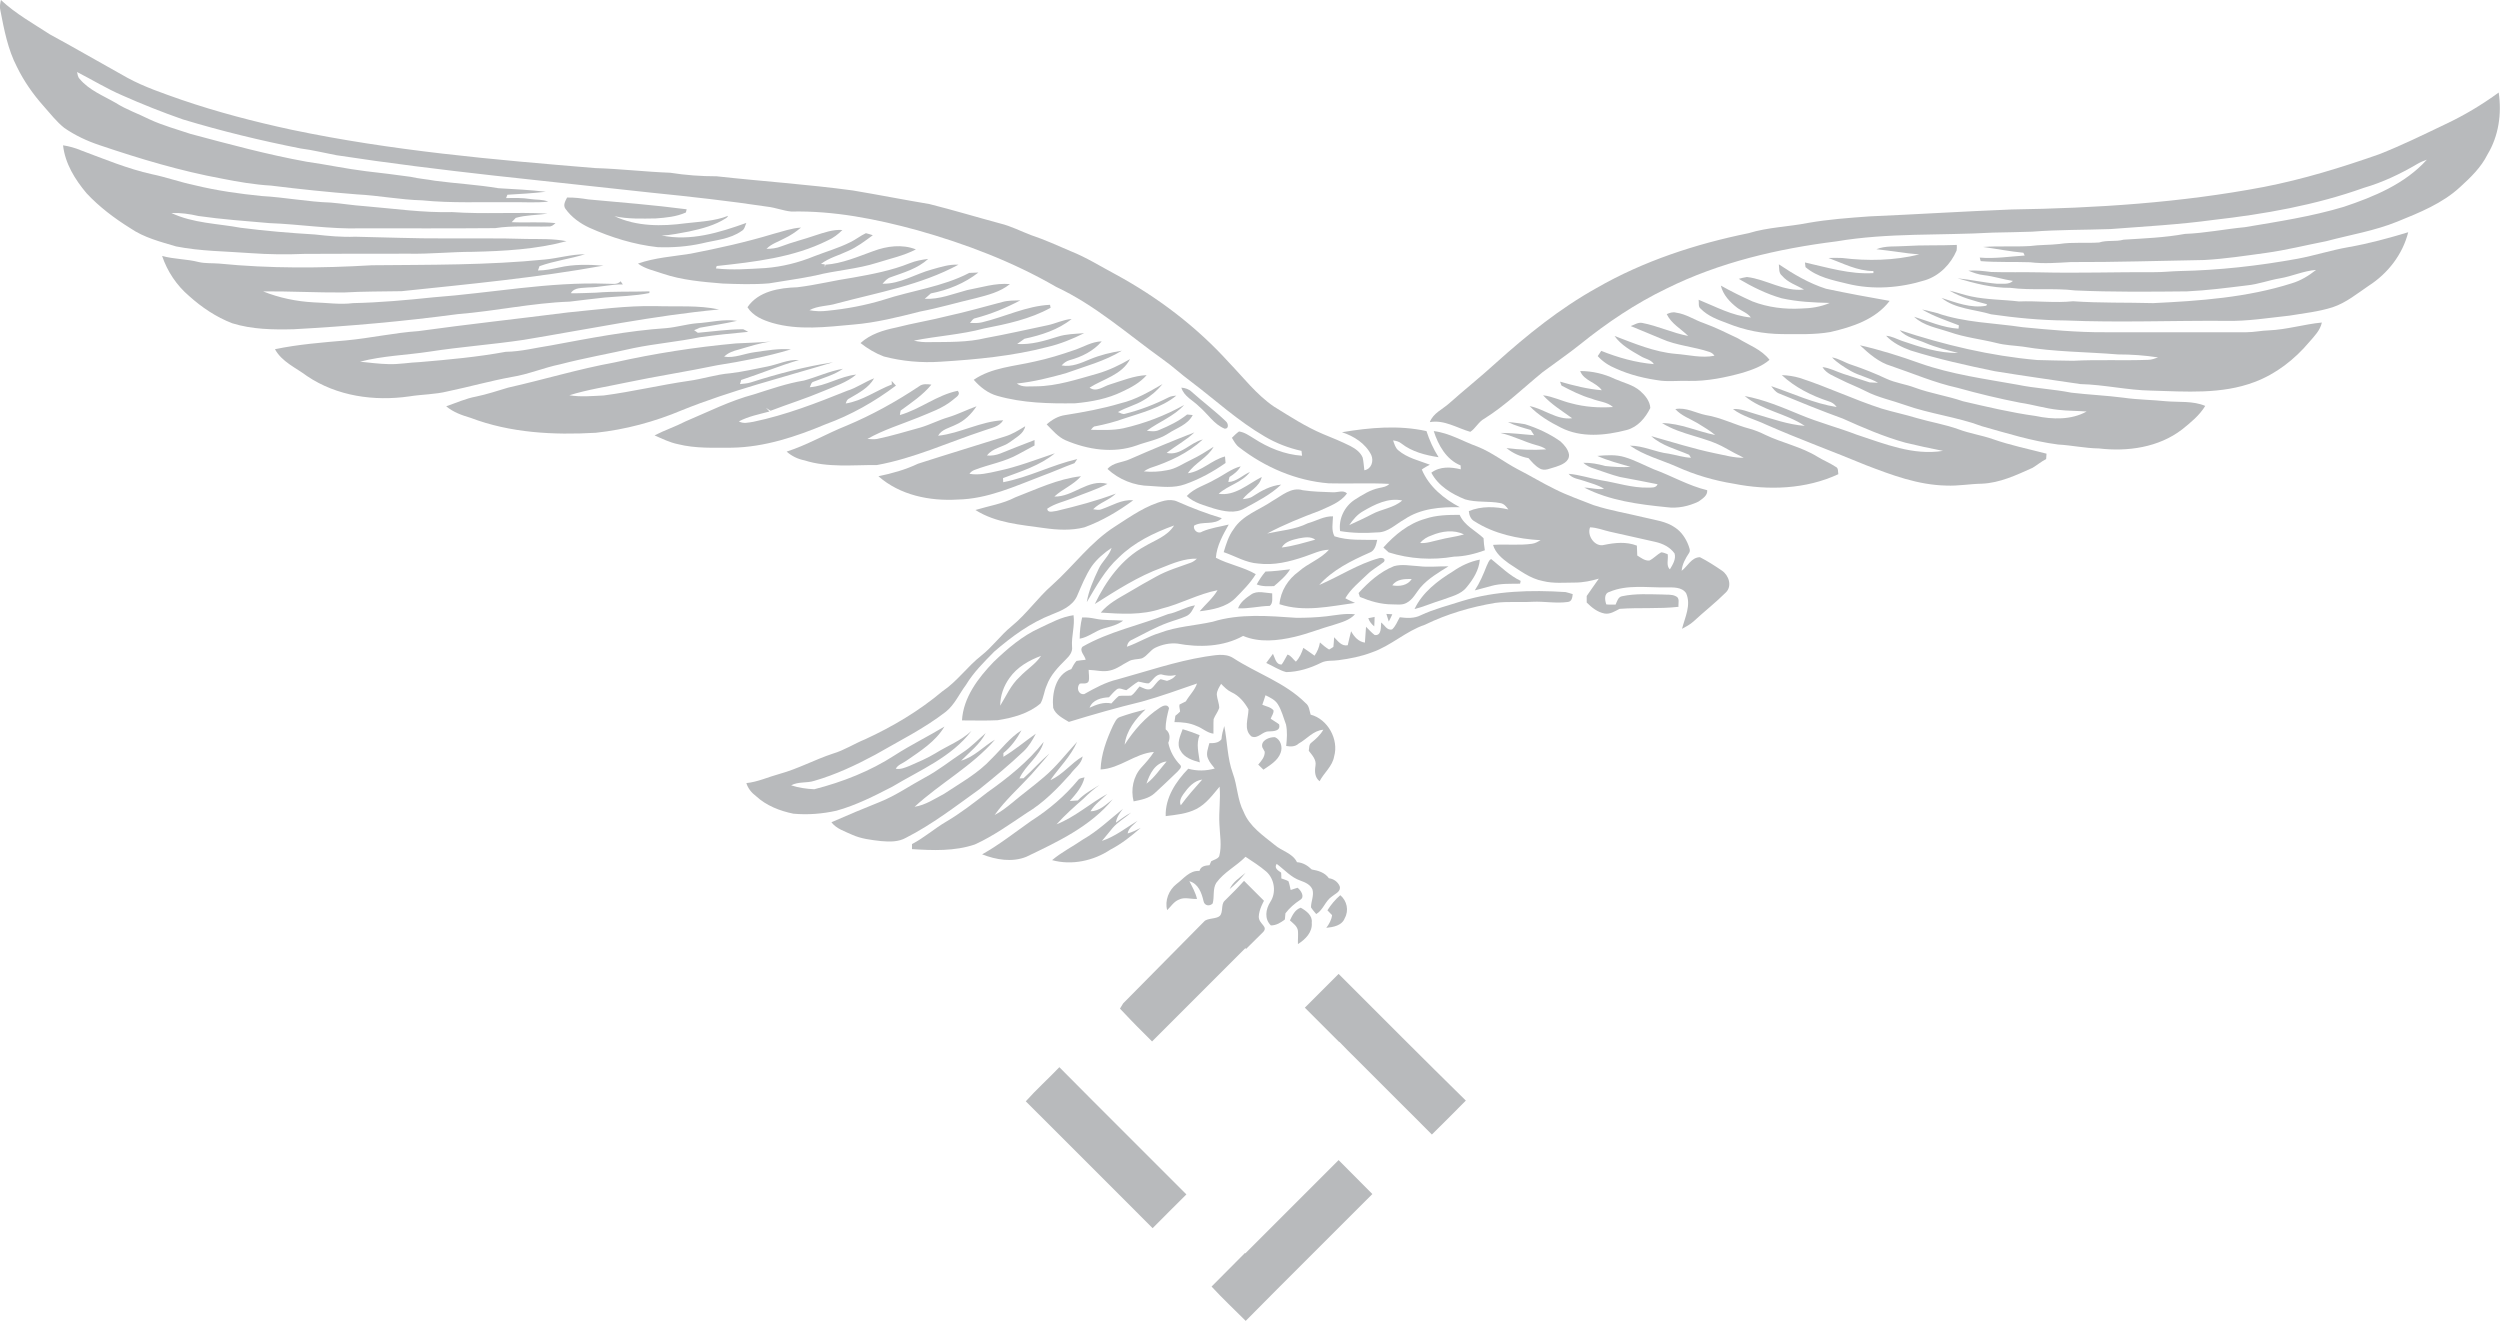 <?xml version="1.0" encoding="utf-8"?>
<!-- Generator: Adobe Illustrator 21.1.0, SVG Export Plug-In . SVG Version: 6.00 Build 0)  -->
<svg version="1.1" xmlns="http://www.w3.org/2000/svg" xmlns:xlink="http://www.w3.org/1999/xlink" x="0px" y="0px"
	 viewBox="0 0 1340.2 708.1" style="enable-background:new 0 0 1340.2 708.1;" xml:space="preserve">
<style type="text/css">
	.st0{display:none;}
	.st1{display:inline;}
	.st2{fill:#B8BABC;}
	.st3{display:inline;fill:#B8BABC;}
	.st4{display:inline;fill:#2F343A;}
</style>
<g id="Layer_1" inkscape:version="0.92.0 r15299" sodipodi:docname="COA_Luftwaffe_eagle_gold.svg" xmlns:cc="http://creativecommons.org/ns#" xmlns:dc="http://purl.org/dc/elements/1.1/" xmlns:inkscape="http://www.inkscape.org/namespaces/inkscape" xmlns:rdf="http://www.w3.org/1999/02/22-rdf-syntax-ns#" xmlns:sodipodi="http://sodipodi.sourceforge.net/DTD/sodipodi-0.dtd" xmlns:svg="http://www.w3.org/2000/svg" class="st0">
	
		<sodipodi:namedview  bordercolor="#666666" borderopacity="1" gridtolerance="10" guidetolerance="10" id="namedview141" inkscape:current-layer="Layer_1" inkscape:cx="450.02022" inkscape:cy="894.79996" inkscape:pageopacity="0" inkscape:pageshadow="2" inkscape:snap-bbox="true" inkscape:snap-bbox-midpoints="true" inkscape:window-height="1137" inkscape:window-maximized="1" inkscape:window-width="1920" inkscape:window-x="-8" inkscape:window-y="-8" inkscape:zoom="0.34003517" objecttolerance="10" pagecolor="#ffffff" showgrid="false">
		</sodipodi:namedview>
	<g id="g8" class="st1">
		<path id="path6" inkscape:connector-curvature="0" class="st2" d="M26.7,18.4C17.8,12.6,8.4,7.4,0.5,0C0.1,1.8-0.3,3.8,0.2,5.6
			c2,10.3,4,20.9,8.9,30.3c3.7,7.6,8.6,14.6,14.2,20.9c3.6,4,6.9,8.4,11.2,11.8c5.8,4,12.2,7,18.8,9.2c21.6,7.3,43.5,13.9,65.9,18
			c8.6,1.7,17.3,3.2,26.1,3.7c15.3,1.9,30.7,3.5,46,4.7c11.7,0.6,23.3,2.9,35,3.2c15.9,1.6,32,0.8,48,1c6.5-0.1,13.1,0.4,19.6-0.3
			c-3-1.3-6.4-0.9-9.6-1.4c-4.3-0.7-8.6-0.6-13-0.5c0.2-0.4,0.5-1.3,0.7-1.8c6.9-0.4,13.7-0.8,20.6-1.6c-8.4-1-16.9-1.4-25.4-1.9
			c-11.3-1.9-22.7-2.5-34-4c-4.3-0.8-8.7-1.1-13-2.1c-8-1.1-15.9-2.1-23.9-3c-10.7-1.3-21.3-3.6-31.9-5.1
			c-21-3.8-41.6-9.4-62.2-14.9c-7.4-2.5-14.9-4.5-22-7.8c-6-3-12.4-5.2-18.1-8.8c-6.7-3.9-14.3-6.8-19.4-12.9c-1-1-1.1-2.4-1.4-3.7
			c8.2,4.2,16,9,24.4,12.6c10.6,4.7,21.4,9,32.3,12.8c20.8,6.3,41.9,11.4,63.2,15.6c6.4,0.8,12.7,2.4,19.1,3.6
			c56.1,8.6,112.6,13.8,169,20.1c20.8,2.1,41.5,4.4,62.1,7.5c4.4,0.5,8.5,2.2,12.8,2.6c22.9-0.5,45.5,4,67.5,10
			c25.9,7.3,51.2,16.9,74.5,30.4c21,9.8,38.4,25.4,57.1,38.8c5.3,3.7,9.9,8.1,15.1,11.9c13.1,9.9,25.3,21.2,39.6,29.5
			c6.1,3.6,12.8,6.2,19.7,7.7c0.1,0.9,0.2,1.7,0.3,2.6c-9.3-0.6-18.2-4.3-25.9-9.3c-2.5-1.5-4.9-3.3-7.9-3.7c-1.4,1-2.6,2.2-3.8,3.4
			c1.1,1.8,2.1,3.8,3.9,5.1c13.8,10.7,30.5,17.9,48,19.3c10.8,0.3,21.7-0.3,32.5,0.3c-1.4,1.5-3.5,1.8-5.5,2.2
			c-4.8,1-9,3.7-13.1,6.3c-5.5,3.6-8.7,10.3-7.8,16.8c6.6,1.1,13.3,1.2,19.9,0.7c5.7,0.1,9.9-4.4,14.6-7c8.7-5.9,19.5-6.7,29.7-6.5
			c-8.6-4.5-16.6-11.1-20.4-20.2c1.3-1,2.9-1.8,4.3-2.6c-5.8-2.2-12.1-3.6-16.9-7.7c-1.6-1.3-2.1-3.4-2.8-5.3
			c1.6,0.2,3.2,0.6,4.4,1.6c5.7,4.5,12.9,6.3,20,7.4c-2.8-4.4-4.9-9.1-6.5-14c-14.9-3.3-30.4-1.9-45.3,0.6c6.4,2.1,12.6,6,15.7,12.2
			c1.4,3.2,0.2,7.5-3.7,8.2c-0.3-2.3-0.4-4.6-0.9-6.8c-1.2-2.9-3.9-4.8-6.6-6.2c-4.8-2.4-9.7-4.4-14.6-6.4
			c-9.3-3.9-17.7-9.4-26.3-14.7c-9.4-6.4-16.4-15.6-24.3-23.8c-17.3-19.1-38.1-34.9-60.8-47.2c-7.9-4.2-15.5-9-23.8-12.3
			c-7-3-14-6.2-21.2-8.6c-5.6-2.1-10.9-4.9-16.7-6.3c-12.6-3.4-25.2-7.2-37.9-10.4c-13.7-2.3-27.4-5-41.1-7.3
			c-24.3-3.3-48.7-4.9-73-7.6c-8.4,0-16.7-0.6-24.9-1.9c-13.4-0.5-26.8-2.1-40.2-2.5c-54.6-4.5-109.3-9.3-163-20.6
			c-19.9-4.3-39.5-9.4-58.8-16c-9.9-3.5-19.8-6.8-29-11.8C54.4,34,40.7,26,26.7,18.4L26.7,18.4z M751.7,268.3
			c-4.6,4.1-11,4.5-16.3,7.4c-4,2.1-8,3.9-12.1,5.8c2-2.9,4.3-5.7,7.5-7.5C737,270.4,744.2,266.7,751.7,268.3L751.7,268.3z"/>
	</g>
	<path id="path10" inkscape:connector-curvature="0" class="st3" d="M1333.5,82.8c6-9.9,7.7-21.9,6-33.2
		c-8.9,6.5-18.4,12.2-28.4,16.9c-11.7,5.6-23.5,11.4-35.7,16.2c-20.2,7.1-40.7,13.4-61.7,17.5c-44.6,8.5-90,11.4-135.4,12.1
		c-25.4,1-50.7,2.6-76.1,3.7c-11,0.8-22.1,1.6-32.9,3.5c-10.6,2.1-21.5,2.3-31.9,5.5c-28.4,5.8-56.3,14.9-81.5,29.4
		c-19.6,10.9-37.2,25.1-53.9,40.1c-8.2,7.5-16.9,14.4-25.2,21.8c-3.6,3.2-8.5,5.2-10.3,10c7.8-1.4,14.6,3.2,21.7,5.2
		c2.8-1.8,4.5-5.5,7.6-7.1c11.3-7.1,20.9-16.5,31.2-24.9c6.7-5,13.6-9.7,20.1-14.9c14.4-11.6,29.7-21.9,46.3-29.9
		c28.4-14.1,59.8-21.4,91.1-25.3c27.7-4.7,55.9-3.1,83.9-4.7c7-0.1,14-0.3,21-0.5c14-1.1,28-0.9,42-1.4c18.4-1.4,36.9-2.4,55.2-4.9
		c27.3-3.1,54.6-7.9,80.6-17.2c10-2.9,19.5-7.4,28.5-12.7c1.7-1,3.5-1.8,5.3-2.4c-11.7,13-28.4,19.9-44.6,25.3
		c-17.3,5.2-35.2,7.9-53,10.9c-10.7,1-21.3,3.2-32.1,3.6c-10.9,2-21.9,2.4-32.9,3.1c-4.3,1.2-8.8,0.1-13.1,1.5
		c-7.1,0.5-14.2-0.3-21.3,0.8c-5.2,0.6-10.5,0.4-15.7,1.1c-8.4,0.5-16.8-0.1-25.2,0.5c7.2,1,14.3,2.4,21.6,3.1
		c0.2,0.4,0.5,1.1,0.7,1.5c-8,0.5-16,1.8-24.1,1.1c0.1,0.5,0.4,1.5,0.5,1.9c8.8,0.7,17.7,0.3,26.5,0.6c7.3,0.9,14.6,0.3,21.9-0.1
		c23.8,0.1,47.6-0.7,71.4-1.1c11.1-0.6,22.1-2.3,33.1-3.8c10.9-1.5,21.6-4.2,32.4-6.3c12.7-3.4,25.8-5.5,38.1-10.5
		c11.8-4.8,24.1-9.7,33.6-18.5C1324.5,95.1,1330.1,89.7,1333.5,82.8z"/>
	<path id="path12" inkscape:connector-curvature="0" class="st3" d="M43.4,80.6c-3.1-1.3-6.3-2.2-9.6-2.7
		c1.1,9.8,6.4,18.3,12.6,25.7c6.8,7.3,14.9,13.4,23.4,18.7c7.4,5.1,16.2,7.3,24.6,9.8c13.1,2.6,26.6,2.6,39.9,3.6
		c9.7,0.7,19.3,0.8,29,0.4c18.7-0.1,37.4-0.1,56.1-0.1c11.4,0.2,22.7-1,34-1c16.9-0.4,33.9-1.3,50.3-5.7c-7-1.4-14.3-1.1-21.4-1.2
		c-14.6-0.5-29.3-0.2-43.9-0.3c-16,0.1-32-0.6-48-0.9c-7.2,0.3-14.4-0.4-21.6-1.2c-13.3-0.8-26.6-1.9-39.8-3.6
		c-12.4-2.3-25.5-2.4-37.1-7.9c4.9-0.2,9.7,0.5,14.5,1.6c12.6,1.8,25.3,2.7,37.9,3.8c16.4,0.6,32.7,3.3,49.1,2.8c24,0,48,0.1,72-0.1
		c9.6-1.5,19.3-0.6,28.9-0.9c1.5,0.1,2.5-0.9,3.5-1.8c-7.8-0.8-15.7-0.1-23.5-0.5c0.6-0.6,1.7-1.7,2.2-2.3c5.5-1.6,11.4-1.4,17-2.3
		c-17-0.9-34.1,0.4-51.1-0.8c-15.8,0.4-31.4-1.9-47.1-3.2c-6-0.4-12-1.4-18-1.9c-12.3-0.4-24.5-2.8-36.8-3.5
		c-12.1-1.2-24.2-2.9-36.1-5.8c-7.7-1.6-15.2-4.3-22.9-5.9C68.4,90.5,56,85.3,43.4,80.6L43.4,80.6z"/>
	<path id="path14" inkscape:connector-curvature="0" class="st3" d="M315.4,106.9c-3.8-0.6-7.5-1.1-11.4-1c-0.9,1.8-2.3,4-0.9,6
		c3.2,4.5,7.9,7.9,12.9,10.2c11.6,5.2,23.9,9,36.5,10.4c8,0.3,16-0.3,23.7-2c7.2-1.8,15.1-2.2,21.4-6.7c1.6-0.8,1.8-2.8,2.5-4.3
		c-14.5,5.2-30,10-45.5,6.7c5,0,9.9-1.3,14.8-2.1c6.9-1.5,13.9-3.3,19.9-7.2c0.5-0.3,0.8-0.7,1-1.2c-7.3,2.9-15.2,3.1-22.8,4
		c-12.7,1.7-26.2,1.8-38.1-3.8c7.3,1.6,14.7,1.3,22.1,1.2c5.5-0.4,11.1-0.9,16.2-3.2c0.1-0.4,0.3-1.3,0.4-1.7
		C350.5,109.9,332.9,108.5,315.4,106.9L315.4,106.9z"/>
	<path id="path16" inkscape:connector-curvature="0" class="st3" d="M429.4,122c-5.1,0.3-9.9,2.1-14.9,3.4
		c-14.5,4.4-29.4,7.7-44.3,10.6c-9.4,1.5-19.1,2.1-28.2,5.3c3.9,2.9,8.8,3.8,13.3,5.4c10.3,3.5,21.3,4.4,32.1,5.3
		c8.3,0.3,16.6,0.6,24.9-0.1c8.3-1.4,16.6-2.5,24.8-4.2c11-2.8,22.4-3.4,33.3-6.9c6.9-2.2,14.1-3.7,20.6-7.1
		c-7.3-2.9-15.6-1.8-22.8,0.9c-8.4,3-16.7,6.7-25.7,7.3c-0.1,0.4-0.2,1.1-0.3,1.4c0-0.4-0.1-1.2-0.1-1.6c-0.5-0.1-1.5-0.2-2-0.2
		c4.3-3.3,9.6-4.6,14.4-6.9c4.9-2.1,9.2-5.4,13.4-8.5c-1.2-0.4-2.5-0.8-3.7-1.1c-3,1.4-5.5,3.5-8.5,4.9c-6.2,3.1-12.9,5-19.3,7.5
		c-8.3,3.4-17.1,5.6-26.1,6.3c-8.8,0.5-17.7,1.2-26.5,0.2l0.4-1.3c20.2-2.2,41.1-4.5,59.5-13.7c3-1.3,5.6-3.3,7.9-5.6
		c-5-0.4-9.9,1.4-14.6,2.9c-6,2.1-12.3,3.6-18.3,5.9c-2.5,1-5.2,1.3-7.8,1.3c2.6-2.7,6.3-3.8,9.6-5.6
		C423.7,126.3,426.7,124.3,429.4,122L429.4,122z"/>
	<path id="path18" inkscape:connector-curvature="0" class="st3" d="M1291,124.5c-10.6,3.2-21.2,6.1-32.1,8
		c-9.2,1.6-18.1,4.5-27.2,6.2c-20.9,3.8-42.1,6.2-63.3,6.6c-4.3,0.1-8.6,0.6-13,0.6c-20.7-0.1-41.4,0.6-62,0.1
		c-8.7-0.2-17.3,0.1-26-0.2c-4-0.5-8.1-1-12.2-0.7c2.7,1.1,5.4,2.1,8.3,2.4c5.3,0.6,10.3,2.3,15.6,3.1c-2.3,2.2-5.8,1.3-8.6,1.5
		c-7.1-0.6-14-2.2-21.1-2.9c9.2,2.7,18.6,5.2,28.2,5.1c11.5,1.5,23.3,0,34.8,1.4c20,0.9,40,0.7,60,0.5c10.8-0.5,21.4-1.9,32.1-3.2
		c6.1-0.6,11.8-2.8,17.8-3.8c6.5-1.1,12.6-4,19.3-4.5c-3.9,3.1-8.3,5.8-13.1,7.2c-23.9,7.6-49.2,9.4-74.2,10.6
		c-14.3-0.4-28.7,0-43-1c-9.6,1-19.3-0.3-29,0.1c-8.5-1-17.2-0.9-25.6-2.7c-3.9-0.8-7.7-2.2-11.6-3.1c6.2,3.7,13.2,5.5,20.1,7.3
		c-0.1,0.2-0.3,0.6-0.4,0.8c-8.3,1.5-16.2-1.7-24-4.2c7.5,6,17.7,6.1,26.6,8.8c13.2,1.9,26.6,3.2,39.9,3.3c28.7,1.2,57.3,0,86,0.2
		c11.4,0.3,22.8-1.6,34.1-2.8c7.8-1.3,15.6-2.1,23.1-4.5c7.2-2.4,13.1-7.3,19.3-11.5C1280.1,146.6,1288,136.4,1291,124.5L1291,124.5
		z"/>
	<path id="path20" inkscape:connector-curvature="0" class="st3" d="M1048.9,134.3c0.1-1,0.2-2,0.1-3c-9.2,0.4-18.4,0-27.6,0.6
		c-5.2,0.4-10.6-0.3-15.5,1.7c7.7,0.8,15.3,2.2,23,2.8c-13.5,3.3-27.6,3.6-41.4,1.9c-2.4-0.1-4.9-0.1-7.3,0c7.9,2.9,15.5,7,24.1,7
		c0,0.3,0,0.9,0,1.1c-12.5,0.8-24.6-3-36.7-5.7c0.1,0.6,0.2,1.9,0.3,2.5c6.3,5.4,14.6,7,22.4,8.9c13.7,3.4,28.3,2.3,41.8-1.9
		C1039.7,147.8,1045.8,141.6,1048.9,134.3L1048.9,134.3z"/>
	<path id="path22" inkscape:connector-curvature="0" class="st3" d="M313.6,136.3c-7.2,0-14.2,2.1-21.3,2.8
		c-30.9,3.1-61.9,2.8-92.9,3.1c-27.3,1.6-54.7,1.8-81.9-0.9c-3.6-0.3-7.3,0-10.9-0.8c-6.5-1.7-13.3-1.5-19.7-3.3
		c2.8,8.3,7.8,15.8,14.5,21.5c6.8,6.1,14.5,11.3,23.1,14.6c10.6,3.3,21.9,3.5,33,3.2c29.4-1.6,58.7-4.2,87.9-8.1
		c20.1-1.6,39.9-6,60-6.7c6.3-0.8,12.6-1.5,18.8-2.2c8-0.7,16-0.8,23.9-2.4c0-0.2,0.1-0.6,0.1-0.9c-9.6,0.3-19.2-0.1-28.7,0.7
		c-4.5,0.1-9,0.4-13.5,0.3c1.9-3.3,6.2-2.7,9.4-3.1c6.2,0,12.3-1.8,18.5-1.6c-0.3-0.4-0.9-1.2-1.2-1.7c-1.9,2.1-4.9,1.2-7.4,1.3
		c-31.2-1.1-62,5-93.1,7.3c-14.3,1.5-28.6,2.8-42.9,3.1c-7,0.9-14-0.2-21-0.4c-9.4-0.5-18.6-2.4-27.3-5.9
		c14.4-0.1,28.8,0.7,43.3,0.6c10.3-0.6,20.7-0.5,31-0.7c36.2-3.8,72.4-7.2,108.2-13.7c-7.9-0.6-16-0.8-23.8,1
		c-3.7,0.8-7.4,1.6-11.3,1.6c0.2-0.6,0.6-1.8,0.8-2.3C297.2,139.8,305.6,138.8,313.6,136.3L313.6,136.3z"/>
	<path id="path24" inkscape:connector-curvature="0" class="st3" d="M497.6,138.8c-3.3,0.4-6.7,1-9.9,2.3
		c-9.7,3.9-20.1,5.9-30.3,7.7c-10.1,1.5-19.9,4-30,5.2c-9.6,0.3-20.9,2.1-26.7,10.7c2.9,4.7,8.3,6.9,13.3,8.4
		c14.1,4.1,29,2.2,43.4,0.9c12.2-1,24.1-4,35.9-7c10-1.9,19.7-4.8,29.6-7.1c6.5-1.7,13.2-3.3,18.5-7.6c-7.8-0.7-15.3,1.8-22.9,3.2
		c-7.5,2-14.9,5.1-22.8,4.7c1.1-1,2.3-1.9,3.3-2.9c9.2-1.8,18.1-5.4,25.5-11.2c-1.6,0.1-3.3,0.1-4.9,0.2
		c-14.4,7.5-30.7,9.4-45.9,14.4c-9.8,3-20,4.9-30.2,5.9c-3.2,0.4-6.4,0.3-9.6-0.3c4.5-2.5,9.8-2.1,14.6-3.6
		c22.1-5.9,45-9.8,65.3-20.8c-5-0.3-9.7,1.3-14.4,2.6c-8.8,2.4-16.9,7.8-26.3,7.6c1.3-1.4,2.5-2.9,4.4-3.5
		C484.5,146.1,491.9,144,497.6,138.8L497.6,138.8z"/>
	<path id="path26" inkscape:connector-curvature="0" class="st3" d="M978.9,154.8c-9.1-2.9-17.4-7.8-25.3-13.1
		c0.3,2.1-0.2,4.6,1.7,6.1c3.1,3.7,7.8,5.1,11.8,7.4c-10.7,1.3-20.2-5.5-30.6-6.7c-1.5,0.2-3,0.6-4.4,1c7.3,4.3,14.9,8.1,23,10.4
		c8.5,1.9,17.1,2.3,25.8,2.5c-4.8,2.1-10.1,2.9-15.3,3c-8.8,0.5-17.8-0.6-26.1-3.8c-5.8-2.6-11.5-5.4-17-8.5c1.2,5,4.9,8.9,8.8,11.9
		c2.4,1.8,5.5,2.7,7.3,5.2c-10-0.9-18.8-5.8-28-9.5c0.3,1.6-0.4,3.7,1.1,4.8c3.9,4,9.2,5.9,14.3,7.8c9.3,3.8,19.3,5.7,29.3,5.8
		c8.6,0,17.3,0.4,25.9-1.1c11.7-2.7,24.2-6.7,31.8-16.7C1001.6,159.3,990.2,157.2,978.9,154.8L978.9,154.8z"/>
	<path id="path28" inkscape:connector-curvature="0" class="st3" d="M547,161c-3.2,0.1-6.5,0-9.7,0.9c-9.6,2.5-19.2,5.3-28.9,7.4
		c-9.3,2.4-18.8,3.9-28.1,6.3c-6.8,1.4-13.7,3.5-19,8.3c3.8,3,8,5.5,12.5,7.2c9.9,2.6,20.3,3.5,30.5,2.8c19.2-1.2,38.5-3,57.3-7.9
		c6.8-1.6,13.4-4.3,19.6-7.4c-4.8,0.4-9.6,0.4-14.2,1.9c-7,2.2-14.2,4.4-21.7,3.9c1.3-0.9,2.6-1.9,3.9-2.8
		c8.9-1.9,18.1-4.8,25.3-10.6c-4.5,0.3-8.6,2.5-13.1,3.4c-11,2.3-21.9,4.8-32.9,6.8c-9.8,2.4-20.1,2.1-30.1,2.2
		c-2.8,0.1-5.7-0.1-8.5-0.8c12.5-2.5,25.3-3.2,37.6-6.5c12.2-2.4,24.7-5,35.7-11.1c-0.1-0.4-0.2-1.2-0.3-1.6
		c-12.7,0.6-24.3,6.5-36.5,9.4c-2.1,0.5-4.3,0.4-6.4,0.3c0.9-0.9,1.4-2.3,2.8-2.5C531.2,168.4,539.3,165.1,547,161L547,161z"/>
	<path id="path30" inkscape:connector-curvature="0" class="st3" d="M385.5,165.9c-11.2-2.4-22.7-1.4-34.1-1.8
		c-15.7-0.3-31.4,1.9-47,3.4c-26.7,3.4-53.4,6.3-80.1,10c-13.1,0.9-25.9,3.8-38.9,5c-12.7,1.1-25.5,2.1-38,4.7
		c3.7,6.8,11.2,9.9,17.2,14.4c16,10.8,36,13.6,54.8,10.9c6.8-1.1,13.8-1,20.6-2.7c11.5-2.4,22.8-5.6,34.3-7.7c8.9-1.4,17.2-5,26-6.8
		c13-3.4,26.3-5.7,39.4-8.7c11.7-2.4,23.7-3.4,35.4-5.8c8.7-1.2,17.3-2.1,26-2.9c-0.7-0.4-2-1.1-2.7-1.4c-8.1,0-16.2,1.2-24.3,1.9
		c-0.5-0.4-1.5-1.1-2-1.4c0.8-0.3,2.3-0.9,3-1.3c6.7-1.2,13.4-2.2,20-3.7c-7.3-1.1-14.4,0.9-21.6,1.3c-5.5,0.5-10.7,2.1-16.2,2.6
		c-20.9,1.4-41.5,5.5-62.1,9.3c-8,1.2-15.9,3.3-24.1,3.4c-15.2,2.8-30.6,4.2-45.9,5.5c-5.7,0.2-11.3,1.3-16.9,1.1
		c-5.1-0.1-10.2-0.8-15.3-1.3c12.2-3.2,24.9-3.5,37.3-5.4c16.8-2.6,33.7-3.8,50.4-6.3C315.7,176.4,350.3,169.2,385.5,165.9
		L385.5,165.9z"/>
	<path id="path32" inkscape:connector-curvature="0" class="st3" d="M1038.3,167.8c-2.6-0.7-5.3-1.3-7.9-1.9
		c6.2,3.7,13,5.9,19.7,8.5c0,0.5-0.1,1.4-0.2,1.8c-8.3-0.5-16-4-23.8-6.4c5.1,4.9,12.5,6,19,8.2c8.2,2.9,16.9,3.8,25.3,5.9
		c4.6,1.2,9.3,1.3,13.9,1.9c16.9,2.9,34.1,2.8,51.1,4.2c7.2,0,14.4,0.5,21.5,1.6c-1.7,0.6-3.5,1.3-5.4,1.3
		c-13.4,0.5-26.8-0.2-40.1,0.5c-6.4-0.1-12.8-0.2-19.3-0.4c-25.1-2.2-49.8-8.1-73.7-16c3.6,4.1,9.2,4.8,13.9,6.9
		c5.6,2.4,11.6,3.8,17.4,5.3c-10.4,0.2-20.5-3.2-30.2-6.5c-2.8-1-5.4-2.5-8.4-2.7c3.6,3.8,8.3,6.1,13.2,7.9c14.8,4.6,30,8,45.1,11.1
		c15.3,2.5,30.6,4.6,45.9,6.9c12.8,0.3,25.3,3.3,38,3.5c18.5,0.5,37.6,2.1,55.3-4.6c11.5-4.3,21.5-12.1,29.4-21.5
		c2.7-3.1,5.8-6.2,6.7-10.4c-9.5,0.9-18.8,3.8-28.4,4.2c-4,0.1-7.9,1-12,1c-25.3,0-50.6,0-76,0c-14.7,0.1-29.4-1.3-44-2.7
		C1069,173.1,1053.2,173,1038.3,167.8z"/>
	<path id="path34" inkscape:connector-curvature="0" class="st3" d="M913.3,173.2c-5-1.7-9.5-4.9-14.8-5.6c-1.7-0.5-3.4,0.1-5,0.8
		c2.5,5.2,7.6,7.8,11.5,11.7c-8.4-1.6-16.3-5.4-24.7-7c-2.2-0.4-4.1,1-6.1,1.7c5.5,2.3,11,4.5,16.4,6.8c8.2,3.7,17.4,4.2,25.9,7.1
		c1.1,0.4,1.9,1,2.6,2c-6.9,1.4-13.9-0.5-20.8-1c-11.5-1-22.2-5.6-32.8-9.6c3.5,4.9,8.9,7.9,14,10.8c2.3,1.5,5.6,1.8,7.1,4.3
		c-9.7-0.8-19.2-3.5-28.2-7.1c-0.5,0.7-1.4,2.1-1.9,2.8c2.7,3,6.1,5.2,9.8,6.7c7.7,3.5,15.9,5.4,24.2,6.5c5,0.5,9.9-0.1,14.9,0.1
		c9.8,0.2,19.5-1.8,28.9-4.4c5.1-1.6,10.3-3.4,14.3-6.9c-4.3-5.6-11.1-7.9-16.9-11.5C925.7,178.5,919.6,175.5,913.3,173.2
		L913.3,173.2z"/>
	<path id="path36" inkscape:connector-curvature="0" class="st3" d="M590.6,183c-5.3,0.1-9.9,3.1-14.8,4.7c-6.9,2.4-14,4.6-21.1,6.1
		c-11,2.6-23.1,3.2-32.7,9.8c3.4,3.9,7.6,7.2,12.6,8.6c13.6,3.9,27.8,4.2,41.8,4c8.7-0.8,17.4-2.4,25.3-6.3c4.8-2.2,9.5-4.8,13-8.8
		c-6.8,0.3-13.2,3-19.7,5c-3.5,1-7.3,4.4-10.9,1.7c7.4-4.7,17.3-6.8,21.7-15.3c-5.5,3.2-11.3,6-17.5,7.8c-10.8,3-21.6,6.7-32.9,6.8
		c-3.4-0.1-7.3,0.8-10.3-1.5c8.9-0.9,17.6-3.1,26.2-5.5c10.2-3.7,20.8-6.4,30.1-12.1c-5.8,0.9-11.6,2.3-17.1,4.6
		c-4.8,2-9.8,4.3-15.2,3.3c1.2-1.3,2.5-2.3,4.2-2.8C579.9,191.3,586.2,188.2,590.6,183L590.6,183z"/>
	<path id="path38" inkscape:connector-curvature="0" class="st3" d="M413.4,183.1c-6.3,0.5-12.6,0.7-18.9,1
		c-21.9,2-43.7,5.4-65.1,10.2c-19.2,3.5-37.9,9.2-57,13.5c-5.7,1.7-11.4,3.6-17.2,4.8c-5.5,1-10.7,3.4-16,5.2
		c3.8,3.2,8.4,4.8,13.1,6.2c21.3,8.1,44.5,9.3,67.1,8c15.9-1.7,31.5-5.9,46.2-12.1c26.3-10.6,53.8-17.5,81-25.7
		c-15,2.3-29.7,6.2-44.1,10.8c-1.9,0.6-3.9,0.7-5.8,0.9c0.2-0.5,0.5-1.6,0.6-2.2c10.4-3.4,20.5-7.6,31-10.7
		c-5.9-0.4-11.3,2.4-17,3.5c-6.6,1.3-13.1,2.8-19.8,3.6c-7.6,0.6-14.9,3.1-22.4,4.1c-15.2,2.2-30.2,5.8-45.4,7.8
		c-6.2,0.3-12.4,0.9-18.5-0.1c9.9-3.1,20.2-4.6,30.4-6.8c16.2-3.4,32.6-5.9,48.9-9.3c13.3-2.1,26.6-4.6,39.5-8.5
		c-6.5-0.6-13,0.6-19.4,1.5c-5.5,0.7-10.8,3.3-16.4,2.4c2.1-2.1,5-3.1,7.8-3.8C401.6,185.8,407.4,183.8,413.4,183.1L413.4,183.1z"/>
	<path id="path40" inkscape:connector-curvature="0" class="st3" d="M1029.4,194.8c-10.6-3.8-21.3-7.2-32.3-9.7
		c4.9,4.6,10.2,9.2,16.7,11.1c11.8,4,23.3,9,35.6,11.7c11.1,3.1,22.3,5.8,33.6,8c6.9,1,13.5,3.1,20.4,3.8c5.1,0.6,10.1,0.5,15.2,0.9
		c-8.2,4.6-18.3,4.3-27.3,2.4c-13.1-1.8-26.1-4.9-39-7.9c-8.5-2.9-17.4-4.2-25.8-7.3c-5-1.9-10.4-2.5-15.3-4.8
		c-6-2.8-12.2-5.3-18.5-7.4c-3.6-1.1-6.8-3.4-10.6-4c2.9,3,6.5,5.2,10.1,7.3c4.6,2.6,10,3.6,14.6,6.3c-1.5-0.1-3-0.1-4.5-0.2
		c-4.7-1.6-9.5-3-14.2-4.6c-3.7-1.2-7.2-3.2-11.1-3.6c2.1,3.6,6.2,4.8,9.6,6.6c4.4,2.3,9.2,4,13.6,6.3c6.6,3.4,14,4.9,21,7.4
		c13.5,4.8,27.9,6.4,41.3,11.4c13.5,3.8,26.9,8,40.8,9.8c7.3,0.4,14.5,2,21.9,2.1c15.4,1.8,32-0.5,44.6-10.2
		c4.6-3.7,9.3-7.5,12.4-12.6c-6.6-2.8-14-1.9-21-2.5c-7.6-0.8-15.3-0.8-22.8-1.9c-9.3-1.2-18.7-1.6-28-2.7c-9.6-1.9-19.4-2.3-29-4.3
		C1064,203.1,1046.2,200.7,1029.4,194.8L1029.4,194.8z"/>
	<path id="path42" inkscape:connector-curvature="0" class="st3" d="M451.9,197.7c-7.2,1.2-13.9,4.4-20.9,6.3
		c-9.2,1.5-17.9,4.6-26.8,7.4c-12.8,3.4-24.6,9.4-36.7,14.5c-5.4,2.8-11.2,4.7-16.6,7.5c4.1,1.8,8.1,3.8,12.5,4.7
		c9.5,2.4,19.3,1.9,29,1.9c17.5-0.3,34.3-5.9,50.3-12.6c13.5-4.9,26.2-12.1,37.6-20.7c-0.8-0.8-1.6-1.7-2.3-2.5
		c0,0.5,0.1,1.4,0.1,1.9c-8.3,3.2-15.8,8.8-24.7,10.2c0.3-1.1,0.7-2.2,1.9-2.7c4.9-2.9,10.4-5.6,13.3-10.8c-5,1.9-9.3,5.1-14.5,6.7
		c-16.4,6.6-32.9,13-50.2,16.6c-2.6,0.4-5.4,1.2-7.8-0.2c5.1-2.7,10.8-3.8,16.4-5.3c-0.5-0.5-1.4-1.5-1.9-2c0.8,0.6,1.7,1.1,2.5,1.6
		c9.4-3.6,19-6.6,28.2-10.5c6.1-2.6,12.6-4.6,17.7-8.9c-8.6,0.9-16.2,6.1-24.9,6.8c0.6-1.1,0.7-2.7,2.1-3
		C441.5,202.5,447.2,201,451.9,197.7L451.9,197.7z"/>
	<path id="path44" inkscape:connector-curvature="0" class="st3" d="M865.8,203.2c-5.8-2.8-12.2-4.3-18.7-4.3
		c2,5.3,8.5,5.9,11.6,10.3c-7.6-0.6-15-2.5-22.4-4.6c0.2,0.5,0.6,1.6,0.8,2.1c5.2,2.7,10.4,5.4,16.1,7c3.8,1.6,8.4,1.7,11.5,4.5
		c-7.5,0.5-15.1,0-22.4-2c-5.1-1.2-9.9-3.7-15.1-4.3c4.5,4.9,10.2,8.4,15.6,12.3c-8.2,1.1-15-5-22.8-6.5c4.7,4.9,10.7,8.5,16.7,11.5
		c10.9,5.6,23.9,4.3,35.4,1.3c5.9-1.6,10-6.5,12.6-11.8c-0.2-3.7-2.8-6.8-5.4-9.1C875.5,206.3,870.4,205.2,865.8,203.2z"/>
	<path id="path46" inkscape:connector-curvature="0" class="st3" d="M964.8,202.6c-3.1-0.9-6.3-1.4-9.6-1.5c7.1,6.6,15.9,11,25,14
		c1.8,0.5,3.3,1.5,4.4,3.1c-12.2-1.9-23.5-7.3-35.1-11.2c1.1,1.4,2.2,3,3.9,3.8c11.4,4.7,22.9,9.4,34.5,13.6
		c10.9,4.9,22,9.7,33.5,12.9c6.7,1.6,13.4,3.1,20.2,4.4c-16,2.6-31.4-3.8-46.3-8.7c-9.9-3.8-20.3-6.5-30.1-10.6
		c-9.7-4-19.5-8.2-29.9-10.1c9.4,7.8,22.2,9.3,32.2,16c-9-0.7-17.5-3.8-26.1-6.3c-4.1-1.1-8.1-3.1-12.4-2.7c5.3,4,11.8,5.5,17.7,8.3
		c17.7,7.8,35.9,14.4,53.7,21.8c13.8,5.3,27.9,10.6,42.9,10.9c6.4,0.3,12.7-0.9,19.1-1c9.7-0.4,18.5-4.6,27.2-8.5
		c2.5-1.5,4.7-3.4,7.3-4.7c0.1-1,0.1-2,0.2-2.9c-9.6-2.5-19.4-4.5-28.8-7.8c-6-2.1-12.3-3-18.2-5.2c-7.4-2.7-15.1-3.9-22.6-6.1
		c-6.2-1.9-12.6-3.2-18.9-5.1C993.8,214.2,979.6,207.4,964.8,202.6L964.8,202.6z"/>
	<path id="path48" inkscape:connector-curvature="0" class="st3" d="M623.2,205.9c-7.1,4.1-14.4,8.4-22.5,10.3
		c-9.7,2.9-19.6,4.7-29.6,6.3c-3.8,0.5-7.2,2.5-10,5c3.1,3.1,6,6.7,10.1,8.5c11.9,5.1,25.7,7.2,38.1,2.8c5.6-2.1,11.7-3,16.8-6.3
		c4.6-3.1,10.6-4.7,13.3-10c-1-0.1-2-0.2-3-0.3c-4.5,3.6-9.7,6.1-15,8.3c-2.1,1-4.4,0.7-6.6,0.4c6.5-4.8,14.5-7.7,20-13.8
		c-10.2,5.7-21.2,9.9-32.6,12.5c-5.7,1.2-11.6,0.9-17.4,0.8c0.7-0.8,1.3-1.9,2.5-1.9c5.1-1,10.1-2.3,14.9-4
		c9.8-3.3,20.2-5.8,28.4-12.4c-1.5,0.1-3,0.3-4.3,1c-7.3,3.7-15.1,6.7-23.1,8.7c-1.4,0.5-2.6-0.5-3.9-0.9c4.4-2.6,9.5-3.7,13.8-6.4
		C617,212.3,620.4,209.3,623.2,205.9L623.2,205.9z"/>
	<path id="path50" inkscape:connector-curvature="0" class="st3" d="M499.3,206.2c-2.2-0.3-4.7-0.6-6.6,0.9
		c-12.3,8.2-25.3,15.4-38.9,21.1c-10.8,4.3-20.9,10.3-32.1,13.9c2.7,2.4,6,4,9.6,4.7c12.5,4,25.9,2.4,38.8,2.5
		c19.9-3.6,38.3-12.2,57.4-18.5c3.7-1.4,8.1-1.9,10.3-5.5c-12,0.5-23,7-34.9,8.3c1.9-3.5,6.1-4.2,9.4-5.9c4.7-2,8.4-5.7,11.2-9.9
		c-5.1,1.8-9.9,4.3-15.2,5.9c-5.1,1.5-9.8,4-14.9,5.5c-7.7,2.1-15.4,4.5-23.2,6.1c-1.7,0.3-3.4,0.1-5.2,0
		c8.6-4.9,18.2-7.8,27.3-11.5c6.4-2.7,13.1-4.9,18.5-9.4c1.3-1.3,4.6-2.7,2.6-4.9c-11.2,2.3-20.1,9.9-31,13c0.1-0.6,0.3-1.8,0.4-2.4
		C488.7,215.8,494.7,211.8,499.3,206.2L499.3,206.2z"/>
	<path id="path52" inkscape:connector-curvature="0" class="st3" d="M638.9,210.1c-1.5-1.5-3.5-2.1-5.6-2.3
		c1.4,4.8,6.4,6.9,9.6,10.2c4.6,3.9,7.9,9.5,13.6,11.8c2.4,0.2,2-2.8,0.7-3.9C651.4,220.3,644.9,215.5,638.9,210.1L638.9,210.1z"/>
	<path id="path54" inkscape:connector-curvature="0" class="st3" d="M914.4,222.5c-5.4-1.1-10.6-4.3-16.3-3.2c3.2,3.6,8,5.2,12,7.6
		c3.2,2,6.5,3.9,9.4,6.3c-9.6-1.9-18.6-6.3-28.5-6.4c10.4,6.5,23.2,7.3,33.8,13.3c3.3,1.9,6.6,3.6,10,5.3
		c-5.2,0.1-10.3-1.4-15.4-2.4c-11.6-2.4-22.8-6-34.2-9.2c5.7,5.2,13.4,7,20.3,10l1,1.6c-4.1-0.2-8-1.5-12-2.2
		c-7-0.8-13.5-4.3-20.7-4.3c7.6,5.3,16.7,7.6,25.1,11.3c9.7,4.4,20,7.4,30.5,9.1c18.6,3.7,38.7,3,56.1-5.1c-0.3-1.4,0.2-3.3-1.5-4
		c-3-2-6.5-3.4-9.6-5.3c-8.7-5.4-18.9-7.4-28.1-11.8c-2.6-1.3-5.3-2.4-8.1-3.2C930.1,227.8,922.6,223.8,914.4,222.5L914.4,222.5z"/>
	<path id="path56" inkscape:connector-curvature="0" class="st3" d="M817.5,227.4c-3-0.4-6-1-9.1-1.1c3.9,1.9,8,3,12.2,4.2
		c0.4,0.7,1.3,2.1,1.8,2.8c-6-0.4-12-1.3-18-1.2c6.6,1.5,12.6,4.7,19.1,6.5c1.9,0.5,3.8,1.1,5.4,2.3c-7.1,0.5-14.2,0.2-21.3-0.7
		c3.4,2.8,7.5,4.6,11.8,5.4c1.8,2,3.5,4.1,5.8,5.4c2.8,1.9,6.1-0.1,9-0.8c3-1,7.3-2.7,6.9-6.6c-0.5-2.8-2.5-5.1-4.6-7
		C830.7,232.5,824.2,229.5,817.5,227.4L817.5,227.4z"/>
	<path id="path58" inkscape:connector-curvature="0" class="st3" d="M549.6,228.5c-3.5,2.1-6.9,4.3-10.9,5.5
		c-15.5,4.9-31.1,9.6-46.6,14.6c-6.7,3.2-13.9,5.2-21.2,6.7c11.6,10.2,27.5,13.4,42.5,12.5c16-0.3,30.6-7.1,45.3-12.7
		c5.8-2.1,11.5-4.7,17.3-6.8c0.4-0.6,1.1-1.7,1.5-2.2c-13.5,3.1-26,9.8-39.7,12.4c0-0.5-0.1-1.6-0.1-2.2c9.6-3.6,19.8-6.7,27.8-13.3
		c-10.1,3.4-20.1,7.3-30.6,9.5c-5,1.1-10.1,2.4-15.2,1.5c0.7-1,1.7-1.7,2.8-2.1c7.8-3,16.1-4.3,23.4-8.4c2.9-1.5,5.8-3.2,8.7-4.7
		c0-0.7,0-2.2,0-2.9c-6.2,2.3-12.2,4.8-18.3,7.2c-2.3,0.9-4.7,1.3-7.2,1.1c3-4.1,8.5-4.4,12.3-7.2
		C544.6,234.5,548.8,232.6,549.6,228.5z"/>
	<g id="g62" class="st1">
		<path id="path60" inkscape:connector-curvature="0" class="st2" d="M792,239.4c-7.8-2.8-15-7.3-23.4-8.3
			c2.4,7.5,6.7,15.3,14.4,18.4c0,0.5,0.1,1.6,0.1,2.1c-5.3-1.3-11.1-1.7-15.8,1.8c3.7,7.1,10.9,11.4,18.1,14.3
			c6.1,1.8,12.7,0.8,18.9,2c2,0.3,3.2,1.9,4.3,3.4c-6.9-1.6-14.5-1.9-21.2,0.9c0.2,2.2,1,4.4,3.1,5.5c10.5,6.7,23.1,9.4,35.4,10.1
			c-1.5,0.8-2.9,1.7-4.6,1.9c-6.9,1-13.9,0.1-20.9,0.6c1.2,4.3,4.9,7.4,8.4,9.9c5.8,3.7,11.4,8.2,18.4,9.5
			c5.6,1.4,11.4,0.8,17.1,0.8c4.4,0,8.7-0.9,12.8-2.1c-2.3,3.1-4.3,6.3-6.5,9.3c0,1.2,0,2.3,0,3.5c2.7,2.7,5.8,5.2,9.6,5.9
			c2.9,0.5,5.5-1.2,8-2.5c10.5-0.8,21.1,0.1,31.6-1.1c-0.2-1.9,0.9-4.8-1.5-5.7c-2.1-1.1-4.7-0.7-7-0.9c-7.2-0.1-14.5-0.6-21.6,0.9
			c-2.3,0.3-2.8,2.8-3.6,4.5c-1.7,0-3.4,0.1-5-0.1c-0.8-2.3-1.3-5.9,1.7-6.7c9.6-4.1,20.4-2.2,30.6-2.4c3.6,0,8.2-0.3,10.5,3.1
			c2.8,6.3-0.6,12.9-2.2,19.1c2.1-1.1,4.3-2.3,6.1-3.9c5.7-5.3,11.9-10.1,17.4-15.6c3.5-3.4,1.6-9.2-2.1-11.7
			c-3.8-2.6-7.7-5.1-11.8-7.2c-4.6,0.1-6.6,4.9-9.8,7.3c0.3-3.6,2.1-6.7,4-9.6c0.9-1.3,0-2.9-0.4-4.2c-1.4-3.6-3.7-7.1-7-9.3
			c-4.9-3.5-11-4.1-16.6-5.5c-9-2.2-18.3-3.7-27.2-6.6c-7-2.8-14.1-5.2-20.8-8.6c-6.8-3.3-13.3-7.3-20-10.7
			C806.3,247.7,799.8,242.5,792,239.4L792,239.4z M862.9,285c8.2,1.9,16.4,3.6,24.5,5.5c4,0.9,7.9,2.8,10.3,6.2c0.9,3-1,6-2.5,8.5
			c-2.2-1.9-0.7-5.5-1.2-8.1c-1.2-0.4-2.3-1-3.5-1c-2.2,1.2-4,3.3-6.3,4.4c-2.5,0.2-4.5-1.5-6.5-2.7c-0.1-1.8-0.1-3.5-0.2-5.3
			c-5.7-2.2-11.7-1.6-17.5-0.4c-5,1.4-9.4-5-7.6-9.4C856.1,282.8,859.4,284.2,862.9,285L862.9,285z"/>
	</g>
	<path id="path64" inkscape:connector-curvature="0" class="st3" d="M640.3,231.8c-11.6,4.5-23.1,9.3-34.5,14.3
		c-4,1.9-9,1.7-12.1,5.3c6.1,5.7,14.4,9,22.7,9.1c6.3,0.4,12.8,1.3,18.9-0.9c7.7-2.7,15-6.7,21.7-11.4c-0.1-1.1-0.2-2.3-0.3-3.5
		c-7.2,1.9-12.5,8-19.9,9c3.7-5.6,10.5-8.2,13.8-14.2c-3.9,2.5-7.9,5-12.1,7c-4.3,2-8.2,4.9-13,5.6c-4,0.8-8.2,1-12.3,0.6
		c1-0.7,2.1-1.3,3.3-1.8c10.2-3.3,20.3-7.9,28.3-15.3c-6.8,1.6-11.8,8.9-19.4,7.2C630.2,239,635.8,236.1,640.3,231.8L640.3,231.8z"
		/>
	<path id="path66" inkscape:connector-curvature="0" class="st3" d="M871.1,245.1c-4.8-1.5-9.9-1.1-14.8-0.7
		c5.7,2.6,11.8,4.1,17.8,5.9c-4.6,0.3-9.1,0-13.7-0.5c-3.8-1.1-7.7-1.8-11.6-1.7c1.6,1.5,3.6,2.5,5.7,3.1c4.6,1.5,9.2,3.3,13.9,4.5
		c6.7,1.3,13.5,2.5,20.2,3.9c-0.9,2.2-3.4,1.7-5.2,1.8c-8.5,0.2-16.6-2.6-24.9-3.9c-5.9-1-11.6-3-17.6-3.5c2.1,2.7,5.7,2.8,8.6,3.9
		c3.5,1.2,7.2,2.1,10.4,4.1c-3.5,0.7-7.1-0.6-10.6-0.6c13.6,7,29.2,9,44.2,10.5c5.8,0.8,11.8-0.5,17-3c2.1-1.5,5-3.2,4.7-6.1
		c-10-2.4-19-7.7-28.6-11.2C881.4,249.4,876.4,246.7,871.1,245.1L871.1,245.1z"/>
	<path id="path68" inkscape:connector-curvature="0" class="st3" d="M665.1,250c-5.1,1.3-9.2,4.8-13.9,7.1c-5,3-10.9,4.4-15,8.8
		c4,3.8,9.5,5,14.5,6.7c5.3,1.5,11.5,2.9,16.5-0.1c6.8-3.7,13.9-7.3,19.6-12.7c-5.5,0.5-10.5,3.2-15.1,6.2c-1.6,1.2-3.6,1.3-5.5,1.6
		c3.1-4.2,9-6.4,10.2-11.9c-7.3,3.7-14.4,10.4-23.1,9c5.1-4.6,12.5-6,16.8-11.7c-4,1.7-7.1,5.2-11.6,5.4c0.1-0.7,0.4-2,0.6-2.7
		C661.5,254.2,663.7,252.5,665.1,250L665.1,250z"/>
	<path id="path70" inkscape:connector-curvature="0" class="st3" d="M579.5,255.3c-12.4,1.4-23.7,6.9-35.2,11.3
		c-6.7,3.5-14.2,4.6-21.4,6.8c11,7,24.3,7.9,36.9,9.7c7.1,1,14.5,1.4,21.5-0.4c9.4-3.4,18.2-8.6,26.2-14.5c-6.1-0.6-11.4,2.9-17,4.8
		c-1.4,0.6-3,0.2-4.5,0c3.5-3.6,8.7-4.9,12.2-8.4c-10.3,3.9-21,6.7-31.8,9.3c-1.7,0.1-4.8,1.4-5-1.2c4.1-2.8,9-3.8,13.5-5.6
		c6.3-2.6,12.8-4.6,18.8-7.7c-10.4-2.9-18.5,7.1-28.5,6.8C569.7,262.1,575.5,259.9,579.5,255.3L579.5,255.3z"/>
	<g id="g74" class="st1">
		<path id="path72" inkscape:connector-curvature="0" class="st2" d="M714.4,263.9c-5.3-0.2-10.7-0.3-16-1.1
			c-6.1-1.9-11.2,2.9-16.2,5.7c-7.1,4.9-16.1,7.6-20.9,15.2c-2.7,3.6-4,8-5.3,12.3c6.2,2.1,11.9,5.7,18.5,6.1
			c8.5,1.1,16.9-1,24.8-3.7c4.3-1.4,8.5-3.6,13.1-3.7c-4.5,5.1-11.2,7.2-16.2,11.7c-5.7,4.1-9.7,10.4-10.3,17.5
			c13.3,4.4,27.2,1.1,40.5-0.7c-1.7-0.8-3.5-1.5-5.2-2.5c2.9-5,7.5-8.6,11.6-12.6c2.7-2.7,6.1-4.5,9.1-6.9c1.2-1.8-1.1-2.4-2.5-2
			c-11.4,3.1-21.4,9.8-32.2,14.4c7.2-8.1,17.2-13,26.9-17.3c3-1,3.6-4.3,4.2-6.9c-7.6-0.1-15.6,0.5-22.9-1.9
			c-1.8-3.2-0.9-7.2-0.8-10.7c-4.8-0.2-9,2.5-13.5,3.7c-6.8,3.4-14.5,3.9-21.8,5.5c9-4.8,18.5-8.6,28.1-12.2
			c5.2-2.4,11.2-4.4,14.7-9.3C720.1,262.5,717,264.1,714.4,263.9L714.4,263.9z M705.1,289.3c-5.9,1.6-11.9,3.5-18,4.2
			c1.9-3.3,5.8-4.1,9.2-4.9C699.2,288.1,702.5,287.4,705.1,289.3L705.1,289.3z"/>
	</g>
	<path id="path76" inkscape:connector-curvature="0" class="st3" d="M631.2,268.9c-2.1-1-4.6-1-6.9-0.5c-9.8,2.4-18.1,8.4-26.5,13.8
		c-13.1,8.3-22.2,21.1-33.7,31.4c-7.8,6.8-13.7,15.5-21.8,22.1c-5.9,4.8-10.3,11.1-16.3,15.8c-7.4,5.8-12.9,13.8-20.8,19.1
		c-12.5,10.5-26.6,18.9-41.4,25.7c-5.9,2.4-11.2,5.9-17.3,7.7c-9.7,3.2-18.8,8.2-28.7,10.9c-5.9,1.6-11.6,4.3-17.7,4.9
		c0.9,2.9,2.8,5.2,5.2,7c5.5,5.1,12.7,7.9,20,9.4c7.7,0.7,15.5,0.1,23.1-1.6c10.5-2.9,20.3-7.9,30-12.9
		c14.8-8.9,31.7-15.8,42.4-29.9c-5.6,5.3-12.9,8-19.3,12c-4.4,2.7-9.2,4.7-14,6.8c-2.3,0.9-4.8,2-7.3,1.5c1.2-2.2,3.8-2.9,5.7-4.3
		c7.5-5.2,15.6-10.2,20.4-18.3c-8.8,5.3-18,9.8-26.7,15.4c-13.1,8.5-27.9,14.3-43.1,18.2c-4.2-0.2-8.4-0.8-12.4-2.1
		c3.9-2.1,8.4-1.1,12.4-2.4c11.4-3.3,22.3-8.4,32.7-14c12.8-7.4,26.2-14,37.9-23.1c4.7-3.8,7.1-9.5,10.7-14.3
		c4.1-6.8,9.7-12.3,15.2-17.9c9.3-8,19.3-15.4,30.9-19.9c5.1-2,10.9-4.4,13.4-9.7c2.4-5.5,4.6-11.2,8-16.2c2.8-3.9,6.6-7.1,10.6-9.8
		c-1.3,4.4-5.2,7.3-7,11.4c-2.7,5.7-5.3,11.5-6.3,17.7c5-8.4,9.8-17.3,17.1-23.9c8.3-8.2,18.9-13.3,29.7-17.2
		c-3.6,5.8-10.3,7.9-15.8,11.2c-12.3,6.7-20.7,18.5-26.7,30.9c11.6-7.3,23.1-14.8,36-19.5c6-2.4,12.2-5,18.7-4.8
		c-0.9,0.9-1.9,1.6-3.1,2.1c-6.3,2.3-12.8,4.2-18.7,7.5c-5,2.7-9.8,5.5-14.7,8.4c-5.3,3.1-11,6-15,10.9c10.8,0.7,22,1.5,32.5-2.1
		c10.3-2.5,19.7-7.9,30.1-9.9c-2.5,4.3-6.4,7.5-9.6,11.3c6.7-0.8,14.1-2.1,19.1-7c3.9-4,8-8,11-12.9c-6.7-3.9-14.6-5.2-21.4-8.8
		c0.5-6.5,3.8-12.3,6.9-17.8c-4.8,1.2-9.7,1.8-14.3,3.8c-2.1,1.5-4.9-0.8-4.3-3.2c4.5-2.7,10.8,0,14.9-4
		C646.7,275.3,638.9,272.3,631.2,268.9L631.2,268.9z"/>
	<g id="g80" class="st1">
		<path id="path78" inkscape:connector-curvature="0" class="st2" d="M795.3,288.5c-4.3-4.1-10.3-6.7-12.8-12.5
			c-6.2,0-12.5,0.1-18.4,2.1c-9,2.5-16.4,8.6-22.5,15.4c0.9,0.9,1.9,1.7,2.8,2.6c11.3,3.6,23.4,4.3,35.1,2.3
			c5.7-0.1,11.2-1.5,16.5-3.4C795.6,292.7,795.4,290.6,795.3,288.5L795.3,288.5z M784.8,286.5c-4.4,1.3-8.9,1.7-13.3,2.9
			c-3.4,0.7-6.7,2-10.2,1.7c1.6-2,3.8-3.3,6.2-4.1C772.9,284.7,779.4,283.8,784.8,286.5z"/>
	</g>
	<path id="path82" inkscape:connector-curvature="0" class="st3" d="M815.2,311.4c-6-2.9-10.7-7.6-15.8-11.7
		c-1.4,0.6-1.7,2.4-2.4,3.6c-1.8,4.6-3.7,9.1-6.4,13.2c3-0.8,5.9-1.6,8.9-2.4c5-1.4,10.3-1.1,15.4-1.2
		C815,312.6,815.1,311.8,815.2,311.4z"/>
	<path id="path84" inkscape:connector-curvature="0" class="st3" d="M793.3,300c-5.2,1-10.1,3.3-14.4,6.3
		c-8.2,5-16.4,11.3-20.6,20.2c5.1-1.3,9.8-3.4,14.8-4.9c4.6-1.8,10.1-2.8,13.2-6.9C789.8,310.5,792.9,305.5,793.3,300z"/>
	<g id="g88" class="st1">
		<path id="path86" inkscape:connector-curvature="0" class="st2" d="M776.5,303.6c-5.3-0.1-10.7,0.6-16.1-0.1
			c-4.3-0.2-8.8-1.2-13.1,0c-7.5,3-13.6,8.5-19,14.4c0.2,0.5,0.5,1.6,0.7,2.1c5.5,2.3,11.3,4,17.4,4c2.5,0,5.3,0.5,7.6-0.8
			c3.5-1.8,5.1-5.5,7.6-8.4C765.7,310.1,771.2,306.9,776.5,303.6L776.5,303.6z M756.8,310.4c-2.2,3.5-6.6,4.1-10.4,3.4
			C748.7,310.4,753.1,310.3,756.8,310.4z"/>
	</g>
	<path id="path90" inkscape:connector-curvature="0" class="st3" d="M691.6,305.2c-4.4,0.5-8.8,1.1-13.2,1.2
		c-1.8,2.1-3.4,4.5-4.7,6.9c3,1.2,6.2,1,9.3,0.9C686.1,311.5,689.4,308.8,691.6,305.2L691.6,305.2z"/>
	<path id="path92" inkscape:connector-curvature="0" class="st3" d="M843.1,318.5c-1.3-0.4-2.5-0.8-3.8-1.1
		c-18.6-1.2-37.5-0.7-55.5,4.8c-7.4,2.4-15.1,4.3-22.1,7.6c-3.5,1.8-7.5,1.6-11.3,1.1c-1.3,2.2-2.2,4.8-4.1,6.5
		c-2.7,0.8-4.1-2.4-5.9-3.7c-0.2,2.4,0.3,7.3-3.5,6.7c-1.7-1.3-3.1-2.9-4.6-4.4c-0.2,2.8-0.4,5.7-0.6,8.5c-3.5-0.5-5.8-3.2-7.4-6.1
		c-0.7,2.5-1.2,5-1.8,7.5c-3.3,0.7-5.3-2.3-7.3-4.3c-0.1,1.7-0.2,3.5-0.4,5.2c-0.6,0.4-1.7,1.1-2.3,1.4c-1.8-1.1-3.4-2.4-4.9-3.8
		c-0.4,2.6-1.4,4.9-2.9,7.1c-2-1.4-4-2.9-6-4.2c-0.9,2.7-2,5.3-4,7.4c-1.5-1.2-2.6-3.3-4.5-3.8c-1.1,1.8-1.9,3.7-3.1,5.3
		c-3.1,0.3-3.6-3.6-4.7-5.7c-1.2,1.6-2.4,3.3-3.6,4.9c3.6,1.6,6.9,3.9,10.7,4.9c6.5-0.1,12.9-2.1,18.7-5c2.9-1.5,6.3-0.9,9.4-1.4
		c6.1-0.8,12.2-2,17.9-4.2c10.2-3.5,18.2-11.4,28.4-14.8c11.9-5.8,24.6-9.5,37.6-11.7c6.7-0.9,13.4-0.2,20.1-0.6
		c6.3-0.3,12.6,1,18.9,0.1C842.6,322.5,842.9,320.4,843.1,318.5L843.1,318.5z"/>
	<path id="path94" inkscape:connector-curvature="0" class="st3" d="M682,318.1c-3.7-0.2-8-1.7-11.3,0.6c-2.8,1.9-5.8,4.1-7,7.4
		c5.7,0.3,11.3-1.2,17-1.3C682.6,323.3,681.9,320.4,682,318.1z"/>
	<g id="g98" class="st1">
		<path id="path96" inkscape:connector-curvature="0" class="st2" d="M640.6,324.5c-5,0.8-9.4,3.8-14.4,4.7
			c-15.2,6-31.6,9.3-45.9,17.5c-1.9,2.2,1.3,4.7,1.7,7c-1.6,0.2-3.3,0.3-4.9,0.6c-1.2,1.3-2,2.9-2.8,4.4
			c-8.4,2.7-10.5,13.1-9.7,20.8c1.3,3.7,5.3,5.6,8.4,7.5c13-4,26-7.7,39.2-10.9c10-2.8,19.7-6.3,29.5-9.7c-1.2,3.6-4.1,6.3-6,9.6
			c-1.1,0.6-2.3,1.1-3.4,1.7c-0.3,1.3,0.3,2.5,0.3,3.8c-0.8,0.8-1.6,1.5-2.5,2.2c-0.1,0.9-0.4,2.6-0.5,3.4c4.1,0,8.2,0.4,11.9,2.1
			c3.1,1.1,5.6,3.7,9,4.1c0.1-2.6-0.1-5.2,0.1-7.8c0.8-2.1,2.3-3.8,3-6c0-2.4-1.1-4.7-1.3-7.1c0-2.2,1.3-4,2.3-5.8
			c1.7,1.7,3.4,3.5,5.6,4.5c4,1.8,7,5.4,9.1,9.2c-0.1,4.8-2.8,10.9,1.6,14.5c3.5,1.5,5.8-2.7,9.1-2.7c2.4-0.1,6.7,0,5.7-3.8
			c-1.4-1.1-3-1.9-4.5-3c0.5-1.5,1.7-2.9,1.5-4.5c-1.5-1.8-4-2.1-6-3c0.6-1.7,1.2-3.4,1.7-5.1c2.4,1.2,5.1,2.4,6.6,4.8
			c2.1,3.3,3,7.2,4.4,10.9c0.8,3.8,0.5,7.7,0.1,11.5c2.3,0.4,4.8,0.5,6.7-1.3c4.4-2.4,7.8-7,13.2-7.4c-1.6,2.8-4,5-6.5,7
			c-1.3,1-1,2.8-1.3,4.3c1.8,2.3,4.2,4.8,3.6,8c-0.5,3-0.4,6.3,2.2,8.3c2.4-4.6,6.9-8,7.8-13.3c2.6-9.1-3.4-20-12.6-22.4
			c-0.7-2.2-0.7-4.7-2.7-6.2c-11-11-26.2-15.9-38.9-24.2c-4.5-2.8-10-1.3-14.9-0.7c-16,2.6-31.4,7.9-47,12.2
			c-6.4,1.5-12.2,4.7-17.9,7.9c-3.2,0.4-4.3-3.5-2.4-5.6c1.6-0.4,3.9,0.5,4.8-1.3c0.5-2,0-4.1,0-6.1c3.9,0.1,7.8,1.3,11.6,0.3
			c3.6-0.8,6.5-3.2,9.7-4.8c2.2-1.4,4.9-1,7.3-1.7c2.9-1.3,4.4-4.4,7.2-5.7c3.6-1.7,7.7-2.6,11.7-2.2c11.7,2.2,24.7,1.8,35.3-4.1
			c8.7,3.7,18.6,2.6,27.6,0.5c7.2-1.7,14.1-4.5,21.2-6.5c4-1.3,8.3-2.4,11.2-5.6c-5.2-0.6-10.3,0.5-15.4,1.1
			c-5.3,0.6-10.6,0.8-16,0.8c-14.9-1-30.4-2.4-44.9,2.1c-9.4,2.1-19.3,2.5-28.4,6c-6.1,1.8-11.5,5.3-17.6,7.4
			c0.3-1.8,1.2-3.2,2.9-3.8c6.3-3.2,12.5-6.7,19.1-9.1c3.2-1.2,6.5-2,9.6-3.4C638.5,329.3,639.4,326.6,640.6,324.5L640.6,324.5z
			 M630.4,361.8c-1.1,1.8-2.9,2.6-4.8,3.2c-0.8-0.2-2.5-0.7-3.4-0.9c-2.2,1.2-3.2,3.8-5.2,5.2c-2.1,0.9-4.2-0.5-6.1-1.3
			c-1.5,1.6-2.6,3.7-4.5,4.9c-2.2,0.2-4.4-0.1-6.6,0.2c-1.5,1.2-2.7,2.6-4,4c-4.1-0.9-8,0.6-11.7,2.3c1.6-4.3,6.4-5.4,10.4-5.6
			c1.3-1.4,2.5-2.9,4-4.1c1.5-1.4,3.6,0.1,5.3,0.3c2.2-1.5,4.1-3.3,6.4-4.6c1.9,0.2,3.8,1.1,5.7,0.9c2.1-1.6,3.5-4.7,6.5-4.8
			C625,362.2,627.7,362.6,630.4,361.8L630.4,361.8z"/>
	</g>
	<path id="path100" inkscape:connector-curvature="0" class="st3" d="M746.4,329.3c-0.8,0-2.4-0.1-3.2-0.2c0.4,1.4,0.9,2.7,1.3,4.1
		C745.2,331.9,745.8,330.6,746.4,329.3z"/>
	<g id="g104" class="st1">
		<path id="path102" inkscape:connector-curvature="0" class="st2" d="M575.5,329.8c-6.5,0.9-12.2,4.1-18,6.8
			c-9.4,4.2-17.4,11.1-24.8,18.2c-8.3,8.6-16.3,19.1-17,31.4c6.4,0,12.8,0.2,19.1-0.1c8.1-1.3,16.6-3.5,23-9c1.7-3,1.9-6.5,3.3-9.6
			c2-5.6,6.2-9.9,10.3-14c1.9-1.8,3.7-4.1,3.3-6.8C574.3,341,576.3,335.5,575.5,329.8L575.5,329.8z M558.1,351.6
			c-3,4.5-7.8,7.3-11.5,11.3c-4.7,4.3-7.2,10.2-10.4,15.4c0-5.4,1.9-10.6,5-14.9C545.3,357.6,551.6,354,558.1,351.6z"/>
	</g>
	<path id="path106" inkscape:connector-curvature="0" class="st3" d="M736.9,330.7c-1.1,0.2-2.2,0.4-3.4,0.7
		c0.6,1.8,1.8,3.2,3.2,4.4C736.8,334.1,736.9,332.4,736.9,330.7z"/>
	<path id="path108" inkscape:connector-curvature="0" class="st3" d="M587.3,331.7c-2.4-0.5-4.8-0.8-7.2-0.7
		c-0.9,3.8-1.3,7.6-1.3,11.4c4.7-0.8,8.3-4.2,12.9-5.5c3.6-1,7.4-1.9,10.4-4.2C597.1,332.3,592.1,332.7,587.3,331.7L587.3,331.7z"/>
	<g id="g112" class="st1">
		<path id="path110" inkscape:connector-curvature="0" class="st2" d="M626.7,379.6c-0.8-2.3-3.3-1.3-4.8-0.3
			c-7.8,5.1-14,12.1-19,19.9c0.9-7.6,5.9-13.8,11.2-18.9c-4.7,1.2-9.3,2.5-13.8,4.1c-2,0.7-2.7,3-3.7,4.7
			c-3.4,7.4-6.3,15.1-6.6,23.4c10.4-0.5,18.4-8.6,28.6-9.4c-1.9,3-4.3,5.7-6.7,8.3c-4.4,4.8-5.8,11.9-4.2,18.2
			c3.9-0.8,8.1-1.5,11.2-4.3c4.2-3.8,8.2-7.7,12.3-11.6c0.8-1,2.7-2.4,1.5-3.6c-3.2-3.3-5.5-7.4-6.4-11.9c1.1-2.6,1-5.3-1.4-7.2
			C624.8,386.8,625.8,383.2,626.7,379.6L626.7,379.6z M625.4,408.2c-3.5,4-6.5,8.7-10.8,11.9C616.3,414.9,619.2,408.9,625.4,408.2z"
			/>
	</g>
	<g id="g116" class="st1">
		<path id="path114" inkscape:connector-curvature="0" class="st2" d="M660.9,414.6c-3-8.2-2.9-17-4.6-25.4
			c-0.7,2.3-1.3,4.7-1.5,7.1c-1.6,2.1-4.2,2.1-6.5,2.1c-0.6,2.7-2,5.6-0.7,8.3c0.8,2,2.3,3.6,3.6,5.3c-4.7,1.3-9.5,1.4-14.2,0.1
			c-6.6,6.8-12.4,15.5-12.1,25.4c5.6-0.7,11.3-1.2,16.4-3.8c5.3-2.7,8.8-7.6,12.5-12c0.6,6.7-0.5,13.4-0.1,20.1
			c0.2,5.7,1.4,11.6-0.1,17.2c-0.8,1.5-2.9,1.9-4.3,2.7c-0.2,0.5-0.7,1.6-0.9,2.1c-2.3,0.2-4.7,0.5-5.4,3.1c-5.3-0.4-8.5,4.2-12.3,7
			c-4.1,3.2-6.4,8.9-5,14c2-1.9,3.5-4.5,6.2-5.6c3.1-1.6,6.5-0.2,9.8-0.4c-0.8-3.4-2.5-6.4-4.1-9.5c4.8,1.3,6.6,6.3,7.6,10.7
			c0.5,2.5,3.3,2.9,4.9,1.2c1-3.6-0.1-7.7,1.9-11c4.2-5.8,10.8-9,15.7-14c3.8,2.5,7.7,5,11.2,8c4.4,4,5.4,11.2,2.1,16.2
			c-2.5,3.9-3.3,9.1,0.3,12.6c2.9,0,5.3-1.5,7.5-3.2c0.1-1.1,0.2-2.2,0.3-3.3c2.2-2.9,4.9-5.2,7.9-7.2c2.7-1.6,0.4-5.1-1.4-6.5
			c-1.2,0.4-2.4,0.8-3.7,1.2c-0.4-1.6-0.6-3.2-1.2-4.7c-1.2-0.7-2.5-1-3.8-1.5c0-1,0-2.1-0.1-3.1c-1.7-1.2-3.9-2.4-2.4-4.7
			c4.2,3.1,7.7,7.3,12.8,9c2.5,0.9,5.3,2.1,6.4,4.8c0.9,3.2-0.8,6.3-0.8,9.5c0.8,1.3,1.8,2.4,2.8,3.6c3.8-2.2,4.8-7,8.4-9.4
			c1.7-1.5,5-2.6,4.2-5.5c-1-2.4-3.3-4-5.8-4.3c-2.2-3.1-5.7-4.1-9.2-4.7c-2.2-2.1-4.7-3.7-7.9-3.9c-2.4-4.9-8.1-5.9-12-9.3
			c-6.3-5.1-13.5-9.9-16.6-17.7C663.3,428.8,663.4,421.3,660.9,414.6L660.9,414.6z M644.5,417.9c-4,4.5-8,9-11.5,13.8
			c-1-2.1,0.2-4.3,1.4-6C636.9,422.2,640,418.5,644.5,417.9z"/>
	</g>
	<path id="path118" inkscape:connector-curvature="0" class="st3" d="M643.1,394.1c-3-1.2-6-2.3-9.1-3.2c-1.3,3.6-3.4,7.8-1.2,11.4
		c2,3.9,6.5,5.3,10.4,6.4C642.6,403.8,641.1,398.8,643.1,394.1L643.1,394.1z"/>
	<path id="path120" inkscape:connector-curvature="0" class="st3" d="M547.6,391.5c-6.3,4-10.8,10.1-16.1,15.3
		c-7.2,7.8-16.6,12.9-25.3,18.7c-5.1,2.7-10.1,6.1-15.9,7c13.8-12.7,30.7-21.7,43.1-36c-6.2,3.6-11.1,9.3-18.2,11.3
		c4.7-4.7,10.1-8.8,13.2-14.8c-4.1,3.5-7.8,7.5-12.3,10.4c-6.8,4.5-13.2,9.7-20.4,13.5c-8,4.3-15.5,9.6-24,13
		c-8.7,3.5-17.4,7.1-26,10.9c2.7,3.5,7,4.8,10.9,6.6c5,2.3,10.5,2.9,15.8,3.5c4.5,0.4,9.3,0.5,13.3-1.8c14-7.1,26.5-16.8,39.2-25.9
		c8.1-6.5,16.1-13.1,23.7-20.3c2.9-2.7,4.9-6.1,6.7-9.6c-5.8,4.1-11.2,8.7-17.4,12.4c0-0.5,0-1.5,0-2
		C542,400.4,545.1,396.1,547.6,391.5z"/>
	<path id="path122" inkscape:connector-curvature="0" class="st3" d="M686.5,403.6c1.2-3,0.1-7.1-3-8.4c-2.9-0.2-7.8,1.7-6.8,5.4
		c0.3,0.6,1,1.8,1.3,2.4c0.1,2.8-1.8,4.9-3.5,6.9c0.9,0.9,1.8,1.8,2.8,2.7C680.8,410.2,685,407.8,686.5,403.6z"/>
	<path id="path124" inkscape:connector-curvature="0" class="st3" d="M577.4,397.7c-5.9,6.4-11.2,13.4-17.9,19
		c-5.6,4.8-11.5,9.1-17.2,13.9c-2.8,2.3-5.8,4.6-9.1,6.3c5.7-8,13.1-14.5,19.7-21.7c3.2-3.8,6.6-7.4,9.7-11.3
		c-4.9,4.2-9.1,9-13.9,13.3c-0.6,0-1.6,0.1-2.2,0.1c3.3-7.3,10.9-11.7,13-19.6c-8.4,10.7-19.1,19.2-30.1,27
		c-7.2,5.6-14.4,11.2-22.2,15.8c-6.3,3.7-11.8,8.6-18.3,12c0,0.9,0,1.8,0,2.7c11.2,0.7,22.8,1.2,33.7-2.5
		c9.9-4.5,18.8-10.9,27.8-16.9c9-5.4,16.4-13,23.4-20.8c2.2-3.2,6-5.4,6.6-9.5c-6.2,3.6-10.6,9.8-17.3,12.7
		C567.8,411.4,574,405.5,577.4,397.7z"/>
	<path id="path126" inkscape:connector-curvature="0" class="st3" d="M581.4,416.7c-1.1,0.4-2.6,0.3-3.4,1.4
		c-7.1,8.6-15.7,15.9-25.1,21.9c-8.7,6.1-17.1,12.8-26.4,18c7.4,2.9,16.1,4.4,23.7,1.3c16.7-8,34.3-16.2,46.3-30.8
		c-3.6,2.7-7,6.4-11.9,6.4c2.3-3.8,5.9-6.3,9-9.3c-9.3,5.1-17.3,12.4-27.2,16.3c4.5-5,9.5-9.4,14.5-13.8c2.7-2.7,5.5-5.1,8.5-7.3
		c-4,2.5-8.3,4.8-11.6,8.3c-1.4,0.1-2.8,0.2-4.3,0.3C576.7,425.7,580.3,421.8,581.4,416.7L581.4,416.7z"/>
	<path id="path128" inkscape:connector-curvature="0" class="st3" d="M602,433.6c-7,5.6-13.5,11.9-21.4,16.4
		c-5.5,3.8-11.5,6.8-16.6,11.1c10.5,2.9,22.2,0.4,31.2-5.6c6-3.1,11.3-7.3,16.3-11.7c-2.3,1.2-4.5,2.3-7,3c0.5-3.1,3.4-4.7,5.3-6.8
		c-6.2,3.8-12.1,8.5-19.1,10.8c2-2.3,3.9-4.7,5.8-7c2.9-3.3,6.7-5.4,9.9-8.2c-2.9,1.5-5.5,3.5-8.2,5.4
		C598.6,438.1,600.3,435.8,602,433.6L602,433.6z"/>
	<path id="path130" inkscape:connector-curvature="0" class="st3" d="M667.7,467.9c-3.1,2.6-6.8,4.9-8.5,8.7
		C662.3,474,665.2,471.1,667.7,467.9z"/>
	<path id="path132" inkscape:connector-curvature="0" class="st3" d="M720.9,492.2c2.3-4.1,1.2-9.3-2.4-12.3c-2.7,2.3-5,5.1-6.9,8.1
		c0.8,0.8,1.7,1.7,2.5,2.6c-0.3,2.5-1.6,4.8-3.1,6.8C714.8,497,719.4,496.2,720.9,492.2L720.9,492.2z"/>
	<path id="path134" inkscape:connector-curvature="0" sodipodi:nodetypes="ccssccccccccccccccccccccssccc" class="st3" d="
		M666.9,472.3l10.7,10.7c0,0-2.7,4.6-2.8,8.5c0,4.1,5.4,5.2,2.2,8.4c-17.4,17.1-40.9,40.7-40.9,40.7l31.6,31.4
		c16.6-16.7,33.3-33.3,49.9-49.9c22.7,22.7,45.3,45.4,68.1,68c-6,6.1-12.1,12.2-18.2,18.2c-16.5-16.6-33.2-33-49.6-49.8
		c-10.6,10.6-21.4,21.1-31.8,32c16.6,16.5,33.1,33.1,49.6,49.6c-22.6,22.7-45.4,45.2-67.9,68c-6.1-6.1-12.4-12-18.3-18.4
		c16.5-16.6,33.1-33.3,49.8-49.7c-10.5-10.5-21.1-20.9-31.5-31.6c-16.5,16.8-33.3,33.3-49.9,50c-22.7-22.7-45.3-45.4-68-68
		c5.7-6.4,12.1-12.1,18-18.3c16.6,16.7,33.2,33.2,49.8,49.9c10.5-10.8,21.2-21.3,31.8-31.9C635,575.8,606.3,547,606.3,547l-5.9-6.2
		l1.7-2.8c14.5-14.7,29-29.3,43.5-44c1.7-1.8,6.6-1.2,8.3-2.9c1.9-1.9,0.6-6.1,2.5-8l6-6L666.9,472.3z"/>
	<path id="path136" inkscape:connector-curvature="0" class="st3" d="M703.2,494.6c0.5-3.8-2.9-6.3-5.9-8c-3.1,1-4.5,4.1-5.8,6.8
		c1.7,1.6,4,3.1,4.3,5.6c0.2,2.4-0.1,4.7,0,7.1C699.8,503.6,703.7,499.7,703.2,494.6L703.2,494.6z"/>
	
		<rect x="609.8" y="532.3" transform="matrix(0.707 -0.707 0.707 0.707 -221.744 644.915)" class="st4" width="115.7" height="115.7"/>
</g>
<g id="Layer_1_kopia" inkscape:version="0.92.0 r15299" sodipodi:docname="COA_Luftwaffe_eagle_gold.svg" xmlns:cc="http://creativecommons.org/ns#" xmlns:dc="http://purl.org/dc/elements/1.1/" xmlns:inkscape="http://www.inkscape.org/namespaces/inkscape" xmlns:rdf="http://www.w3.org/1999/02/22-rdf-syntax-ns#" xmlns:sodipodi="http://sodipodi.sourceforge.net/DTD/sodipodi-0.dtd" xmlns:svg="http://www.w3.org/2000/svg">
	
		<sodipodi:namedview  bordercolor="#666666" borderopacity="1" gridtolerance="10" guidetolerance="10" id="namedview141" inkscape:current-layer="Layer_1" inkscape:cx="450.02022" inkscape:cy="894.79996" inkscape:pageopacity="0" inkscape:pageshadow="2" inkscape:snap-bbox="true" inkscape:snap-bbox-midpoints="true" inkscape:window-height="1137" inkscape:window-maximized="1" inkscape:window-width="1920" inkscape:window-x="-8" inkscape:window-y="-8" inkscape:zoom="0.34003517" objecttolerance="10" pagecolor="#ffffff" showgrid="false">
		</sodipodi:namedview>
	<g id="g8_1_">
		<path id="path6_1_" inkscape:connector-curvature="0" class="st2" d="M26.7,18.4C17.8,12.6,8.4,7.4,0.5,0C0.1,1.8-0.3,3.8,0.2,5.6
			c2,10.3,4,20.9,8.9,30.3c3.7,7.6,8.6,14.6,14.2,20.9c3.6,4,6.9,8.4,11.2,11.8c5.8,4,12.2,7,18.8,9.2c21.6,7.3,43.5,13.9,65.9,18
			c8.6,1.7,17.3,3.2,26.1,3.7c15.3,1.9,30.7,3.5,46,4.7c11.7,0.6,23.3,2.9,35,3.2c15.9,1.6,32,0.8,48,1c6.5-0.1,13.1,0.4,19.6-0.3
			c-3-1.3-6.4-0.9-9.6-1.4c-4.3-0.7-8.6-0.6-13-0.5c0.2-0.4,0.5-1.3,0.7-1.8c6.9-0.4,13.7-0.8,20.6-1.6c-8.4-1-16.9-1.4-25.4-1.9
			c-11.3-1.9-22.7-2.5-34-4c-4.3-0.8-8.7-1.1-13-2.1c-8-1.1-15.9-2.1-23.9-3c-10.7-1.3-21.3-3.6-31.9-5.1
			c-21-3.8-41.6-9.4-62.2-14.9c-7.4-2.5-14.9-4.5-22-7.8c-6-3-12.4-5.2-18.1-8.8c-6.7-3.9-14.3-6.8-19.4-12.9c-1-1-1.1-2.4-1.4-3.7
			c8.2,4.2,16,9,24.4,12.6c10.6,4.7,21.4,9,32.3,12.8c20.8,6.3,41.9,11.4,63.2,15.6c6.4,0.8,12.7,2.4,19.1,3.6
			c56.1,8.6,112.6,13.8,169,20.1c20.8,2.1,41.5,4.4,62.1,7.5c4.4,0.5,8.5,2.2,12.8,2.6c22.9-0.5,45.5,4,67.5,10
			c25.9,7.3,51.2,16.9,74.5,30.4c21,9.8,38.4,25.4,57.1,38.8c5.3,3.7,9.9,8.1,15.1,11.9c13.1,9.9,25.3,21.2,39.6,29.5
			c6.1,3.6,12.8,6.2,19.7,7.7c0.1,0.9,0.2,1.7,0.3,2.6c-9.3-0.6-18.2-4.3-25.9-9.3c-2.5-1.5-4.9-3.3-7.9-3.7c-1.4,1-2.6,2.2-3.8,3.4
			c1.1,1.8,2.1,3.8,3.9,5.1c13.8,10.7,30.5,17.9,48,19.3c10.8,0.3,21.7-0.3,32.5,0.3c-1.4,1.5-3.5,1.8-5.5,2.2
			c-4.8,1-9,3.7-13.1,6.3c-5.5,3.6-8.7,10.3-7.8,16.8c6.6,1.1,13.3,1.2,19.9,0.7c5.7,0.1,9.9-4.4,14.6-7c8.7-5.9,19.5-6.7,29.7-6.5
			c-8.6-4.5-16.6-11.1-20.4-20.2c1.3-1,2.9-1.8,4.3-2.6c-5.8-2.2-12.1-3.6-16.9-7.7c-1.6-1.3-2.1-3.4-2.8-5.3
			c1.6,0.2,3.2,0.6,4.4,1.6c5.7,4.5,12.9,6.3,20,7.4c-2.8-4.4-4.9-9.1-6.5-14c-14.9-3.3-30.4-1.9-45.3,0.6c6.4,2.1,12.6,6,15.7,12.2
			c1.4,3.2,0.2,7.5-3.7,8.2c-0.3-2.3-0.4-4.6-0.9-6.8c-1.2-2.9-3.9-4.8-6.6-6.2c-4.8-2.4-9.7-4.4-14.6-6.4
			c-9.3-3.9-17.7-9.4-26.3-14.7c-9.4-6.4-16.4-15.6-24.3-23.8c-17.3-19.1-38.1-34.9-60.8-47.2c-7.9-4.2-15.5-9-23.8-12.3
			c-7-3-14-6.2-21.2-8.6c-5.6-2.1-10.9-4.9-16.7-6.3c-12.6-3.4-25.2-7.2-37.9-10.4c-13.7-2.3-27.4-5-41.1-7.3
			c-24.3-3.3-48.7-4.9-73-7.6c-8.4,0-16.7-0.6-24.9-1.9c-13.4-0.5-26.8-2.1-40.2-2.5c-54.6-4.5-109.3-9.3-163-20.6
			c-19.9-4.3-39.5-9.4-58.8-16c-9.9-3.5-19.8-6.8-29-11.8C54.4,34,40.7,26,26.7,18.4L26.7,18.4z M751.7,268.3
			c-4.6,4.1-11,4.5-16.3,7.4c-4,2.1-8,3.9-12.1,5.8c2-2.9,4.3-5.7,7.5-7.5C737,270.4,744.2,266.7,751.7,268.3L751.7,268.3z"/>
	</g>
	<path id="path10_1_" inkscape:connector-curvature="0" class="st2" d="M1333.5,82.8c6-9.9,7.7-21.9,6-33.2
		c-8.9,6.5-18.4,12.2-28.4,16.9c-11.7,5.6-23.5,11.4-35.7,16.2c-20.2,7.1-40.7,13.4-61.7,17.5c-44.6,8.5-90,11.4-135.4,12.1
		c-25.4,1-50.7,2.6-76.1,3.7c-11,0.8-22.1,1.6-32.9,3.5c-10.6,2.1-21.5,2.3-31.9,5.5c-28.4,5.8-56.3,14.9-81.5,29.4
		c-19.6,10.9-37.2,25.1-53.9,40.1c-8.2,7.5-16.9,14.4-25.2,21.8c-3.6,3.2-8.5,5.2-10.3,10c7.8-1.4,14.6,3.2,21.7,5.2
		c2.8-1.8,4.5-5.5,7.6-7.1c11.3-7.1,20.9-16.5,31.2-24.9c6.7-5,13.6-9.7,20.1-14.9c14.4-11.6,29.7-21.9,46.3-29.9
		c28.4-14.1,59.8-21.4,91.1-25.3c27.7-4.7,55.9-3.1,83.9-4.7c7-0.1,14-0.3,21-0.5c14-1.1,28-0.9,42-1.4c18.4-1.4,36.9-2.4,55.2-4.9
		c27.3-3.1,54.6-7.9,80.6-17.2c10-2.9,19.5-7.4,28.5-12.7c1.7-1,3.5-1.8,5.3-2.4c-11.7,13-28.4,19.9-44.6,25.3
		c-17.3,5.2-35.2,7.9-53,10.9c-10.7,1-21.3,3.2-32.1,3.6c-10.9,2-21.9,2.4-32.9,3.1c-4.3,1.2-8.8,0.1-13.1,1.5
		c-7.1,0.5-14.2-0.3-21.3,0.8c-5.2,0.6-10.5,0.4-15.7,1.1c-8.4,0.5-16.8-0.1-25.2,0.5c7.2,1,14.3,2.4,21.6,3.1
		c0.2,0.4,0.5,1.1,0.7,1.5c-8,0.5-16,1.8-24.1,1.1c0.1,0.5,0.4,1.5,0.5,1.9c8.8,0.7,17.7,0.3,26.5,0.6c7.3,0.9,14.6,0.3,21.9-0.1
		c23.8,0.1,47.6-0.7,71.4-1.1c11.1-0.6,22.1-2.3,33.1-3.8c10.9-1.5,21.6-4.2,32.4-6.3c12.7-3.4,25.8-5.5,38.1-10.5
		c11.8-4.8,24.1-9.7,33.6-18.5C1324.5,95.1,1330.1,89.7,1333.5,82.8z"/>
	<path id="path12_1_" inkscape:connector-curvature="0" class="st2" d="M43.4,80.6c-3.1-1.3-6.3-2.2-9.6-2.7
		c1.1,9.8,6.4,18.3,12.6,25.7c6.8,7.3,14.9,13.4,23.4,18.7c7.4,5.1,16.2,7.3,24.6,9.8c13.1,2.6,26.6,2.6,39.9,3.6
		c9.7,0.7,19.3,0.8,29,0.4c18.7-0.1,37.4-0.1,56.1-0.1c11.4,0.2,22.7-1,34-1c16.9-0.4,33.9-1.3,50.3-5.7c-7-1.4-14.3-1.1-21.4-1.2
		c-14.6-0.5-29.3-0.2-43.9-0.3c-16,0.1-32-0.6-48-0.9c-7.2,0.3-14.4-0.4-21.6-1.2c-13.3-0.8-26.6-1.9-39.8-3.6
		c-12.4-2.3-25.5-2.4-37.1-7.9c4.9-0.2,9.7,0.5,14.5,1.6c12.6,1.8,25.3,2.7,37.9,3.8c16.4,0.6,32.7,3.3,49.1,2.8c24,0,48,0.1,72-0.1
		c9.6-1.5,19.3-0.6,28.9-0.9c1.5,0.1,2.5-0.9,3.5-1.8c-7.8-0.8-15.7-0.1-23.5-0.5c0.6-0.6,1.7-1.7,2.2-2.3c5.5-1.6,11.4-1.4,17-2.3
		c-17-0.9-34.1,0.4-51.1-0.8c-15.8,0.4-31.4-1.9-47.1-3.2c-6-0.4-12-1.4-18-1.9c-12.3-0.4-24.5-2.8-36.8-3.5
		c-12.1-1.2-24.2-2.9-36.1-5.8c-7.7-1.6-15.2-4.3-22.9-5.9C68.4,90.5,56,85.3,43.4,80.6L43.4,80.6z"/>
	<path id="path14_1_" inkscape:connector-curvature="0" class="st2" d="M315.4,106.9c-3.8-0.6-7.5-1.1-11.4-1c-0.9,1.8-2.3,4-0.9,6
		c3.2,4.5,7.9,7.9,12.9,10.2c11.6,5.2,23.9,9,36.5,10.4c8,0.3,16-0.3,23.7-2c7.2-1.8,15.1-2.2,21.4-6.7c1.6-0.8,1.8-2.8,2.5-4.3
		c-14.5,5.2-30,10-45.5,6.7c5,0,9.9-1.3,14.8-2.1c6.9-1.5,13.9-3.3,19.9-7.2c0.5-0.3,0.8-0.7,1-1.2c-7.3,2.9-15.2,3.1-22.8,4
		c-12.7,1.7-26.2,1.8-38.1-3.8c7.3,1.6,14.7,1.3,22.1,1.2c5.5-0.4,11.1-0.9,16.2-3.2c0.1-0.4,0.3-1.3,0.4-1.7
		C350.5,109.9,332.9,108.5,315.4,106.9L315.4,106.9z"/>
	<path id="path16_1_" inkscape:connector-curvature="0" class="st2" d="M429.4,122c-5.1,0.3-9.9,2.1-14.9,3.4
		c-14.5,4.4-29.4,7.7-44.3,10.6c-9.4,1.5-19.1,2.1-28.2,5.3c3.9,2.9,8.8,3.8,13.3,5.4c10.3,3.5,21.3,4.4,32.1,5.3
		c8.3,0.3,16.6,0.6,24.9-0.1c8.3-1.4,16.6-2.5,24.8-4.2c11-2.8,22.4-3.4,33.3-6.9c6.9-2.2,14.1-3.7,20.6-7.1
		c-7.3-2.9-15.6-1.8-22.8,0.9c-8.4,3-16.7,6.7-25.7,7.3c-0.1,0.4-0.2,1.1-0.3,1.4c0-0.4-0.1-1.2-0.1-1.6c-0.5-0.1-1.5-0.2-2-0.2
		c4.3-3.3,9.6-4.6,14.4-6.9c4.9-2.1,9.2-5.4,13.4-8.5c-1.2-0.4-2.5-0.8-3.7-1.1c-3,1.4-5.5,3.5-8.5,4.9c-6.2,3.1-12.9,5-19.3,7.5
		c-8.3,3.4-17.1,5.6-26.1,6.3c-8.8,0.5-17.7,1.2-26.5,0.2l0.4-1.3c20.2-2.2,41.1-4.5,59.5-13.7c3-1.3,5.6-3.3,7.9-5.6
		c-5-0.4-9.9,1.4-14.6,2.9c-6,2.1-12.3,3.6-18.3,5.9c-2.5,1-5.2,1.3-7.8,1.3c2.6-2.7,6.3-3.8,9.6-5.6
		C423.7,126.3,426.7,124.3,429.4,122L429.4,122z"/>
	<path id="path18_1_" inkscape:connector-curvature="0" class="st2" d="M1291,124.5c-10.6,3.2-21.2,6.1-32.1,8
		c-9.2,1.6-18.1,4.5-27.2,6.2c-20.9,3.8-42.1,6.2-63.3,6.6c-4.3,0.1-8.6,0.6-13,0.6c-20.7-0.1-41.4,0.6-62,0.1
		c-8.7-0.2-17.3,0.1-26-0.2c-4-0.5-8.1-1-12.2-0.7c2.7,1.1,5.4,2.1,8.3,2.4c5.3,0.6,10.3,2.3,15.6,3.1c-2.3,2.2-5.8,1.3-8.6,1.5
		c-7.1-0.6-14-2.2-21.1-2.9c9.2,2.7,18.6,5.2,28.2,5.1c11.5,1.5,23.3,0,34.8,1.4c20,0.9,40,0.7,60,0.5c10.8-0.5,21.4-1.9,32.1-3.2
		c6.1-0.6,11.8-2.8,17.8-3.8c6.5-1.1,12.6-4,19.3-4.5c-3.9,3.1-8.3,5.8-13.1,7.2c-23.9,7.6-49.2,9.4-74.2,10.6
		c-14.3-0.4-28.7,0-43-1c-9.6,1-19.3-0.3-29,0.1c-8.5-1-17.2-0.9-25.6-2.7c-3.9-0.8-7.7-2.2-11.6-3.1c6.2,3.7,13.2,5.5,20.1,7.3
		c-0.1,0.2-0.3,0.6-0.4,0.8c-8.3,1.5-16.2-1.7-24-4.2c7.5,6,17.7,6.1,26.6,8.8c13.2,1.9,26.6,3.2,39.9,3.3c28.7,1.2,57.3,0,86,0.2
		c11.4,0.3,22.8-1.6,34.1-2.8c7.8-1.3,15.6-2.1,23.1-4.5c7.2-2.4,13.1-7.3,19.3-11.5C1280.1,146.6,1288,136.4,1291,124.5L1291,124.5
		z"/>
	<path id="path20_1_" inkscape:connector-curvature="0" class="st2" d="M1048.9,134.3c0.1-1,0.2-2,0.1-3c-9.2,0.4-18.4,0-27.6,0.6
		c-5.2,0.4-10.6-0.3-15.5,1.7c7.7,0.8,15.3,2.2,23,2.8c-13.5,3.3-27.6,3.6-41.4,1.9c-2.4-0.1-4.9-0.1-7.3,0c7.9,2.9,15.5,7,24.1,7
		c0,0.3,0,0.9,0,1.1c-12.5,0.8-24.6-3-36.7-5.7c0.1,0.6,0.2,1.9,0.3,2.5c6.3,5.4,14.6,7,22.4,8.9c13.7,3.4,28.3,2.3,41.8-1.9
		C1039.7,147.8,1045.8,141.6,1048.9,134.3L1048.9,134.3z"/>
	<path id="path22_1_" inkscape:connector-curvature="0" class="st2" d="M313.6,136.3c-7.2,0-14.2,2.1-21.3,2.8
		c-30.9,3.1-61.9,2.8-92.9,3.1c-27.3,1.6-54.7,1.8-81.9-0.9c-3.6-0.3-7.3,0-10.9-0.8c-6.5-1.7-13.3-1.5-19.7-3.3
		c2.8,8.3,7.8,15.8,14.5,21.5c6.8,6.1,14.5,11.3,23.1,14.6c10.6,3.3,21.9,3.5,33,3.2c29.4-1.6,58.7-4.2,87.9-8.1
		c20.1-1.6,39.9-6,60-6.7c6.3-0.8,12.6-1.5,18.8-2.2c8-0.7,16-0.8,23.9-2.4c0-0.2,0.1-0.6,0.1-0.9c-9.6,0.3-19.2-0.1-28.7,0.7
		c-4.5,0.1-9,0.4-13.5,0.3c1.9-3.3,6.2-2.7,9.4-3.1c6.2,0,12.3-1.8,18.5-1.6c-0.3-0.4-0.9-1.2-1.2-1.7c-1.9,2.1-4.9,1.2-7.4,1.3
		c-31.2-1.1-62,5-93.1,7.3c-14.3,1.5-28.6,2.8-42.9,3.1c-7,0.9-14-0.2-21-0.4c-9.4-0.5-18.6-2.4-27.3-5.9
		c14.4-0.1,28.8,0.7,43.3,0.6c10.3-0.6,20.7-0.5,31-0.7c36.2-3.8,72.4-7.2,108.2-13.7c-7.9-0.6-16-0.8-23.8,1
		c-3.7,0.8-7.4,1.6-11.3,1.6c0.2-0.6,0.6-1.8,0.8-2.3C297.2,139.8,305.6,138.8,313.6,136.3L313.6,136.3z"/>
	<path id="path24_1_" inkscape:connector-curvature="0" class="st2" d="M497.6,138.8c-3.3,0.4-6.7,1-9.9,2.3
		c-9.7,3.9-20.1,5.9-30.3,7.7c-10.1,1.5-19.9,4-30,5.2c-9.6,0.3-20.9,2.1-26.7,10.7c2.9,4.7,8.3,6.9,13.3,8.4
		c14.1,4.1,29,2.2,43.4,0.9c12.2-1,24.1-4,35.9-7c10-1.9,19.7-4.8,29.6-7.1c6.5-1.7,13.2-3.3,18.5-7.6c-7.8-0.7-15.3,1.8-22.9,3.2
		c-7.5,2-14.9,5.1-22.8,4.7c1.1-1,2.3-1.9,3.3-2.9c9.2-1.8,18.1-5.4,25.5-11.2c-1.6,0.1-3.3,0.1-4.9,0.2
		c-14.4,7.5-30.7,9.4-45.9,14.4c-9.8,3-20,4.9-30.2,5.9c-3.2,0.4-6.4,0.3-9.6-0.3c4.5-2.5,9.8-2.1,14.6-3.6
		c22.1-5.9,45-9.8,65.3-20.8c-5-0.3-9.7,1.3-14.4,2.6c-8.8,2.4-16.9,7.8-26.3,7.6c1.3-1.4,2.5-2.9,4.4-3.5
		C484.5,146.1,491.9,144,497.6,138.8L497.6,138.8z"/>
	<path id="path26_1_" inkscape:connector-curvature="0" class="st2" d="M978.9,154.8c-9.1-2.9-17.4-7.8-25.3-13.1
		c0.3,2.1-0.2,4.6,1.7,6.1c3.1,3.7,7.8,5.1,11.8,7.4c-10.7,1.3-20.2-5.5-30.6-6.7c-1.5,0.2-3,0.6-4.4,1c7.3,4.3,14.9,8.1,23,10.4
		c8.5,1.9,17.1,2.3,25.8,2.5c-4.8,2.1-10.1,2.9-15.3,3c-8.8,0.5-17.8-0.6-26.1-3.8c-5.8-2.6-11.5-5.4-17-8.5c1.2,5,4.9,8.9,8.8,11.9
		c2.4,1.8,5.5,2.7,7.3,5.2c-10-0.9-18.8-5.8-28-9.5c0.3,1.6-0.4,3.7,1.1,4.8c3.9,4,9.2,5.9,14.3,7.8c9.3,3.8,19.3,5.7,29.3,5.8
		c8.6,0,17.3,0.4,25.9-1.1c11.7-2.7,24.2-6.7,31.8-16.7C1001.6,159.3,990.2,157.2,978.9,154.8L978.9,154.8z"/>
	<path id="path28_1_" inkscape:connector-curvature="0" class="st2" d="M547,161c-3.2,0.1-6.5,0-9.7,0.9c-9.6,2.5-19.2,5.3-28.9,7.4
		c-9.3,2.4-18.8,3.9-28.1,6.3c-6.8,1.4-13.7,3.5-19,8.3c3.8,3,8,5.5,12.5,7.2c9.9,2.6,20.3,3.5,30.5,2.8c19.2-1.2,38.5-3,57.3-7.9
		c6.8-1.6,13.4-4.3,19.6-7.4c-4.8,0.4-9.6,0.4-14.2,1.9c-7,2.2-14.2,4.4-21.7,3.9c1.3-0.9,2.6-1.9,3.9-2.8
		c8.9-1.9,18.1-4.8,25.3-10.6c-4.5,0.3-8.6,2.5-13.1,3.4c-11,2.3-21.9,4.8-32.9,6.8c-9.8,2.4-20.1,2.1-30.1,2.2
		c-2.8,0.1-5.7-0.1-8.5-0.8c12.5-2.5,25.3-3.2,37.6-6.5c12.2-2.4,24.7-5,35.7-11.1c-0.1-0.4-0.2-1.2-0.3-1.6
		c-12.7,0.6-24.3,6.5-36.5,9.4c-2.1,0.5-4.3,0.4-6.4,0.3c0.9-0.9,1.4-2.3,2.8-2.5C531.2,168.4,539.3,165.1,547,161L547,161z"/>
	<path id="path30_1_" inkscape:connector-curvature="0" class="st2" d="M385.5,165.9c-11.2-2.4-22.7-1.4-34.1-1.8
		c-15.7-0.3-31.4,1.9-47,3.4c-26.7,3.4-53.4,6.3-80.1,10c-13.1,0.9-25.9,3.8-38.9,5c-12.7,1.1-25.5,2.1-38,4.7
		c3.7,6.8,11.2,9.9,17.2,14.4c16,10.8,36,13.6,54.8,10.9c6.8-1.1,13.8-1,20.6-2.7c11.5-2.4,22.8-5.6,34.3-7.7c8.9-1.4,17.2-5,26-6.8
		c13-3.4,26.3-5.7,39.4-8.7c11.7-2.4,23.7-3.4,35.4-5.8c8.7-1.2,17.3-2.1,26-2.9c-0.7-0.4-2-1.1-2.7-1.4c-8.1,0-16.2,1.2-24.3,1.9
		c-0.5-0.4-1.5-1.1-2-1.4c0.8-0.3,2.3-0.9,3-1.3c6.7-1.2,13.4-2.2,20-3.7c-7.3-1.1-14.4,0.9-21.6,1.3c-5.5,0.5-10.7,2.1-16.2,2.6
		c-20.9,1.4-41.5,5.5-62.1,9.3c-8,1.2-15.9,3.3-24.1,3.4c-15.2,2.8-30.6,4.2-45.9,5.5c-5.7,0.2-11.3,1.3-16.9,1.1
		c-5.1-0.1-10.2-0.8-15.3-1.3c12.2-3.2,24.9-3.5,37.3-5.4c16.8-2.6,33.7-3.8,50.4-6.3C315.7,176.4,350.3,169.2,385.5,165.9
		L385.5,165.9z"/>
	<path id="path32_1_" inkscape:connector-curvature="0" class="st2" d="M1038.3,167.8c-2.6-0.7-5.3-1.3-7.9-1.9
		c6.2,3.7,13,5.9,19.7,8.5c0,0.5-0.1,1.4-0.2,1.8c-8.3-0.5-16-4-23.8-6.4c5.1,4.9,12.5,6,19,8.2c8.2,2.9,16.9,3.8,25.3,5.9
		c4.6,1.2,9.3,1.3,13.9,1.9c16.9,2.9,34.1,2.8,51.1,4.2c7.2,0,14.4,0.5,21.5,1.6c-1.7,0.6-3.5,1.3-5.4,1.3
		c-13.4,0.5-26.8-0.2-40.1,0.5c-6.4-0.1-12.8-0.2-19.3-0.4c-25.1-2.2-49.8-8.1-73.7-16c3.6,4.1,9.2,4.8,13.9,6.9
		c5.6,2.4,11.6,3.8,17.4,5.3c-10.4,0.2-20.5-3.2-30.2-6.5c-2.8-1-5.4-2.5-8.4-2.7c3.6,3.8,8.3,6.1,13.2,7.9c14.8,4.6,30,8,45.1,11.1
		c15.3,2.5,30.6,4.6,45.9,6.9c12.8,0.3,25.3,3.3,38,3.5c18.5,0.5,37.6,2.1,55.3-4.6c11.5-4.3,21.5-12.1,29.4-21.5
		c2.7-3.1,5.8-6.2,6.7-10.4c-9.5,0.9-18.8,3.8-28.4,4.2c-4,0.1-7.9,1-12,1c-25.3,0-50.6,0-76,0c-14.7,0.1-29.4-1.3-44-2.7
		C1069,173.1,1053.2,173,1038.3,167.8z"/>
	<path id="path34_1_" inkscape:connector-curvature="0" class="st2" d="M913.3,173.2c-5-1.7-9.5-4.9-14.8-5.6
		c-1.7-0.5-3.4,0.1-5,0.8c2.5,5.2,7.6,7.8,11.5,11.7c-8.4-1.6-16.3-5.4-24.7-7c-2.2-0.4-4.1,1-6.1,1.7c5.5,2.3,11,4.5,16.4,6.8
		c8.2,3.7,17.4,4.2,25.9,7.1c1.1,0.4,1.9,1,2.6,2c-6.9,1.4-13.9-0.5-20.8-1c-11.5-1-22.2-5.6-32.8-9.6c3.5,4.9,8.9,7.9,14,10.8
		c2.3,1.5,5.6,1.8,7.1,4.3c-9.7-0.8-19.2-3.5-28.2-7.1c-0.5,0.7-1.4,2.1-1.9,2.8c2.7,3,6.1,5.2,9.8,6.7c7.7,3.5,15.9,5.4,24.2,6.5
		c5,0.5,9.9-0.1,14.9,0.1c9.8,0.2,19.5-1.8,28.9-4.4c5.1-1.6,10.3-3.4,14.3-6.9c-4.3-5.6-11.1-7.9-16.9-11.5
		C925.7,178.5,919.6,175.5,913.3,173.2L913.3,173.2z"/>
	<path id="path36_1_" inkscape:connector-curvature="0" class="st2" d="M590.6,183c-5.3,0.1-9.9,3.1-14.8,4.7
		c-6.9,2.4-14,4.6-21.1,6.1c-11,2.6-23.1,3.2-32.7,9.8c3.4,3.9,7.6,7.2,12.6,8.6c13.6,3.9,27.8,4.2,41.8,4
		c8.7-0.8,17.4-2.4,25.3-6.3c4.8-2.2,9.5-4.8,13-8.8c-6.8,0.3-13.2,3-19.7,5c-3.5,1-7.3,4.4-10.9,1.7c7.4-4.7,17.3-6.8,21.7-15.3
		c-5.5,3.2-11.3,6-17.5,7.8c-10.8,3-21.6,6.7-32.9,6.8c-3.4-0.1-7.3,0.8-10.3-1.5c8.9-0.9,17.6-3.1,26.2-5.5
		c10.2-3.7,20.8-6.4,30.1-12.1c-5.8,0.9-11.6,2.3-17.1,4.6c-4.8,2-9.8,4.3-15.2,3.3c1.2-1.3,2.5-2.3,4.2-2.8
		C579.9,191.3,586.2,188.2,590.6,183L590.6,183z"/>
	<path id="path38_1_" inkscape:connector-curvature="0" class="st2" d="M413.4,183.1c-6.3,0.5-12.6,0.7-18.9,1
		c-21.9,2-43.7,5.4-65.1,10.2c-19.2,3.5-37.9,9.2-57,13.5c-5.7,1.7-11.4,3.6-17.2,4.8c-5.5,1-10.7,3.4-16,5.2
		c3.8,3.2,8.4,4.8,13.1,6.2c21.3,8.1,44.5,9.3,67.1,8c15.9-1.7,31.5-5.9,46.2-12.1c26.3-10.6,53.8-17.5,81-25.7
		c-15,2.3-29.7,6.2-44.1,10.8c-1.9,0.6-3.9,0.7-5.8,0.9c0.2-0.5,0.5-1.6,0.6-2.2c10.4-3.4,20.5-7.6,31-10.7
		c-5.9-0.4-11.3,2.4-17,3.5c-6.6,1.3-13.1,2.8-19.8,3.6c-7.6,0.6-14.9,3.1-22.4,4.1c-15.2,2.2-30.2,5.8-45.4,7.8
		c-6.2,0.3-12.4,0.9-18.5-0.1c9.9-3.1,20.2-4.6,30.4-6.8c16.2-3.4,32.6-5.9,48.9-9.3c13.3-2.1,26.6-4.6,39.5-8.5
		c-6.5-0.6-13,0.6-19.4,1.5c-5.5,0.7-10.8,3.3-16.4,2.4c2.1-2.1,5-3.1,7.8-3.8C401.6,185.8,407.4,183.8,413.4,183.1L413.4,183.1z"/>
	<path id="path40_1_" inkscape:connector-curvature="0" class="st2" d="M1029.4,194.8c-10.6-3.8-21.3-7.2-32.3-9.7
		c4.9,4.6,10.2,9.2,16.7,11.1c11.8,4,23.3,9,35.6,11.7c11.1,3.1,22.3,5.8,33.6,8c6.9,1,13.5,3.1,20.4,3.8c5.1,0.6,10.1,0.5,15.2,0.9
		c-8.2,4.6-18.3,4.3-27.3,2.4c-13.1-1.8-26.1-4.9-39-7.9c-8.5-2.9-17.4-4.2-25.8-7.3c-5-1.9-10.4-2.5-15.3-4.8
		c-6-2.8-12.2-5.3-18.5-7.4c-3.6-1.1-6.8-3.4-10.6-4c2.9,3,6.5,5.2,10.1,7.3c4.6,2.6,10,3.6,14.6,6.3c-1.5-0.1-3-0.1-4.5-0.2
		c-4.7-1.6-9.5-3-14.2-4.6c-3.7-1.2-7.2-3.2-11.1-3.6c2.1,3.6,6.2,4.8,9.6,6.6c4.4,2.3,9.2,4,13.6,6.3c6.6,3.4,14,4.9,21,7.4
		c13.5,4.8,27.9,6.4,41.3,11.4c13.5,3.8,26.9,8,40.8,9.8c7.3,0.4,14.5,2,21.9,2.1c15.4,1.8,32-0.5,44.6-10.2
		c4.6-3.7,9.3-7.5,12.4-12.6c-6.6-2.8-14-1.9-21-2.5c-7.6-0.8-15.3-0.8-22.8-1.9c-9.3-1.2-18.7-1.6-28-2.7c-9.6-1.9-19.4-2.3-29-4.3
		C1064,203.1,1046.2,200.7,1029.4,194.8L1029.4,194.8z"/>
	<path id="path42_1_" inkscape:connector-curvature="0" class="st2" d="M451.9,197.7c-7.2,1.2-13.9,4.4-20.9,6.3
		c-9.2,1.5-17.9,4.6-26.8,7.4c-12.8,3.4-24.6,9.4-36.7,14.5c-5.4,2.8-11.2,4.7-16.6,7.5c4.1,1.8,8.1,3.8,12.5,4.7
		c9.5,2.4,19.3,1.9,29,1.9c17.5-0.3,34.3-5.9,50.3-12.6c13.5-4.9,26.2-12.1,37.6-20.7c-0.8-0.8-1.6-1.7-2.3-2.5
		c0,0.5,0.1,1.4,0.1,1.9c-8.3,3.2-15.8,8.8-24.7,10.2c0.3-1.1,0.7-2.2,1.9-2.7c4.9-2.9,10.4-5.6,13.3-10.8c-5,1.9-9.3,5.1-14.5,6.7
		c-16.4,6.6-32.9,13-50.2,16.6c-2.6,0.4-5.4,1.2-7.8-0.2c5.1-2.7,10.8-3.8,16.4-5.3c-0.5-0.5-1.4-1.5-1.9-2c0.8,0.6,1.7,1.1,2.5,1.6
		c9.4-3.6,19-6.6,28.2-10.5c6.1-2.6,12.6-4.6,17.7-8.9c-8.6,0.9-16.2,6.1-24.9,6.8c0.6-1.1,0.7-2.7,2.1-3
		C441.5,202.5,447.2,201,451.9,197.7L451.9,197.7z"/>
	<path id="path44_1_" inkscape:connector-curvature="0" class="st2" d="M865.8,203.2c-5.8-2.8-12.2-4.3-18.7-4.3
		c2,5.3,8.5,5.9,11.6,10.3c-7.6-0.6-15-2.5-22.4-4.6c0.2,0.5,0.6,1.6,0.8,2.1c5.2,2.7,10.4,5.4,16.1,7c3.8,1.6,8.4,1.7,11.5,4.5
		c-7.5,0.5-15.1,0-22.4-2c-5.1-1.2-9.9-3.7-15.1-4.3c4.5,4.9,10.2,8.4,15.6,12.3c-8.2,1.1-15-5-22.8-6.5c4.7,4.9,10.7,8.5,16.7,11.5
		c10.9,5.6,23.9,4.3,35.4,1.3c5.9-1.6,10-6.5,12.6-11.8c-0.2-3.7-2.8-6.8-5.4-9.1C875.5,206.3,870.4,205.2,865.8,203.2z"/>
	<path id="path46_1_" inkscape:connector-curvature="0" class="st2" d="M964.8,202.6c-3.1-0.9-6.3-1.4-9.6-1.5
		c7.1,6.6,15.9,11,25,14c1.8,0.5,3.3,1.5,4.4,3.1c-12.2-1.9-23.5-7.3-35.1-11.2c1.1,1.4,2.2,3,3.9,3.8c11.4,4.7,22.9,9.4,34.5,13.6
		c10.9,4.9,22,9.7,33.5,12.9c6.7,1.6,13.4,3.1,20.2,4.4c-16,2.6-31.4-3.8-46.3-8.7c-9.9-3.8-20.3-6.5-30.1-10.6
		c-9.7-4-19.5-8.2-29.9-10.1c9.4,7.8,22.2,9.3,32.2,16c-9-0.7-17.5-3.8-26.1-6.3c-4.1-1.1-8.1-3.1-12.4-2.7c5.3,4,11.8,5.5,17.7,8.3
		c17.7,7.8,35.9,14.4,53.7,21.8c13.8,5.3,27.9,10.6,42.9,10.9c6.4,0.3,12.7-0.9,19.1-1c9.7-0.4,18.5-4.6,27.2-8.5
		c2.5-1.5,4.7-3.4,7.3-4.7c0.1-1,0.1-2,0.2-2.9c-9.6-2.5-19.4-4.5-28.8-7.8c-6-2.1-12.3-3-18.2-5.2c-7.4-2.7-15.1-3.9-22.6-6.1
		c-6.2-1.9-12.6-3.2-18.9-5.1C993.8,214.2,979.6,207.4,964.8,202.6L964.8,202.6z"/>
	<path id="path48_1_" inkscape:connector-curvature="0" class="st2" d="M623.2,205.9c-7.1,4.1-14.4,8.4-22.5,10.3
		c-9.7,2.9-19.6,4.7-29.6,6.3c-3.8,0.5-7.2,2.5-10,5c3.1,3.1,6,6.7,10.1,8.5c11.9,5.1,25.7,7.2,38.1,2.8c5.6-2.1,11.7-3,16.8-6.3
		c4.6-3.1,10.6-4.7,13.3-10c-1-0.1-2-0.2-3-0.3c-4.5,3.6-9.7,6.1-15,8.3c-2.1,1-4.4,0.7-6.6,0.4c6.5-4.8,14.5-7.7,20-13.8
		c-10.2,5.7-21.2,9.9-32.6,12.5c-5.7,1.2-11.6,0.9-17.4,0.8c0.7-0.8,1.3-1.9,2.5-1.9c5.1-1,10.1-2.3,14.9-4
		c9.8-3.3,20.2-5.8,28.4-12.4c-1.5,0.1-3,0.3-4.3,1c-7.3,3.7-15.1,6.7-23.1,8.7c-1.4,0.5-2.6-0.5-3.9-0.9c4.4-2.6,9.5-3.7,13.8-6.4
		C617,212.3,620.4,209.3,623.2,205.9L623.2,205.9z"/>
	<path id="path50_1_" inkscape:connector-curvature="0" class="st2" d="M499.3,206.2c-2.2-0.3-4.7-0.6-6.6,0.9
		c-12.3,8.2-25.3,15.4-38.9,21.1c-10.8,4.3-20.9,10.3-32.1,13.9c2.7,2.4,6,4,9.6,4.7c12.5,4,25.9,2.4,38.8,2.5
		c19.9-3.6,38.3-12.2,57.4-18.5c3.7-1.4,8.1-1.9,10.3-5.5c-12,0.5-23,7-34.9,8.3c1.9-3.5,6.1-4.2,9.4-5.9c4.7-2,8.4-5.7,11.2-9.9
		c-5.1,1.8-9.9,4.3-15.2,5.9c-5.1,1.5-9.8,4-14.9,5.5c-7.7,2.1-15.4,4.5-23.2,6.1c-1.7,0.3-3.4,0.1-5.2,0
		c8.6-4.9,18.2-7.8,27.3-11.5c6.4-2.7,13.1-4.9,18.5-9.4c1.3-1.3,4.6-2.7,2.6-4.9c-11.2,2.3-20.1,9.9-31,13c0.1-0.6,0.3-1.8,0.4-2.4
		C488.7,215.8,494.7,211.8,499.3,206.2L499.3,206.2z"/>
	<path id="path52_1_" inkscape:connector-curvature="0" class="st2" d="M638.9,210.1c-1.5-1.5-3.5-2.1-5.6-2.3
		c1.4,4.8,6.4,6.9,9.6,10.2c4.6,3.9,7.9,9.5,13.6,11.8c2.4,0.2,2-2.8,0.7-3.9C651.4,220.3,644.9,215.5,638.9,210.1L638.9,210.1z"/>
	<path id="path54_1_" inkscape:connector-curvature="0" class="st2" d="M914.4,222.5c-5.4-1.1-10.6-4.3-16.3-3.2
		c3.2,3.6,8,5.2,12,7.6c3.2,2,6.5,3.9,9.4,6.3c-9.6-1.9-18.6-6.3-28.5-6.4c10.4,6.5,23.2,7.3,33.8,13.3c3.3,1.9,6.6,3.6,10,5.3
		c-5.2,0.1-10.3-1.4-15.4-2.4c-11.6-2.4-22.8-6-34.2-9.2c5.7,5.2,13.4,7,20.3,10l1,1.6c-4.1-0.2-8-1.5-12-2.2
		c-7-0.8-13.5-4.3-20.7-4.3c7.6,5.3,16.7,7.6,25.1,11.3c9.7,4.4,20,7.4,30.5,9.1c18.6,3.7,38.7,3,56.1-5.1c-0.3-1.4,0.2-3.3-1.5-4
		c-3-2-6.5-3.4-9.6-5.3c-8.7-5.4-18.9-7.4-28.1-11.8c-2.6-1.3-5.3-2.4-8.1-3.2C930.1,227.8,922.6,223.8,914.4,222.5L914.4,222.5z"/>
	<path id="path56_1_" inkscape:connector-curvature="0" class="st2" d="M817.5,227.4c-3-0.4-6-1-9.1-1.1c3.9,1.9,8,3,12.2,4.2
		c0.4,0.7,1.3,2.1,1.8,2.8c-6-0.4-12-1.3-18-1.2c6.6,1.5,12.6,4.7,19.1,6.5c1.9,0.5,3.8,1.1,5.4,2.3c-7.1,0.5-14.2,0.2-21.3-0.7
		c3.4,2.8,7.5,4.6,11.8,5.4c1.8,2,3.5,4.1,5.8,5.4c2.8,1.9,6.1-0.1,9-0.8c3-1,7.3-2.7,6.9-6.6c-0.5-2.8-2.5-5.1-4.6-7
		C830.7,232.5,824.2,229.5,817.5,227.4L817.5,227.4z"/>
	<path id="path58_1_" inkscape:connector-curvature="0" class="st2" d="M549.6,228.5c-3.5,2.1-6.9,4.3-10.9,5.5
		c-15.5,4.9-31.1,9.6-46.6,14.6c-6.7,3.2-13.9,5.2-21.2,6.7c11.6,10.2,27.5,13.4,42.5,12.5c16-0.3,30.6-7.1,45.3-12.7
		c5.8-2.1,11.5-4.7,17.3-6.8c0.4-0.6,1.1-1.7,1.5-2.2c-13.5,3.1-26,9.8-39.7,12.4c0-0.5-0.1-1.6-0.1-2.2c9.6-3.6,19.8-6.7,27.8-13.3
		c-10.1,3.4-20.1,7.3-30.6,9.5c-5,1.1-10.1,2.4-15.2,1.5c0.7-1,1.7-1.7,2.8-2.1c7.8-3,16.1-4.3,23.4-8.4c2.9-1.5,5.8-3.2,8.7-4.7
		c0-0.7,0-2.2,0-2.9c-6.2,2.3-12.2,4.8-18.3,7.2c-2.3,0.9-4.7,1.3-7.2,1.1c3-4.1,8.5-4.4,12.3-7.2
		C544.6,234.5,548.8,232.6,549.6,228.5z"/>
	<g id="g62_1_">
		<path id="path60_1_" inkscape:connector-curvature="0" class="st2" d="M792,239.4c-7.8-2.8-15-7.3-23.4-8.3
			c2.4,7.5,6.7,15.3,14.4,18.4c0,0.5,0.1,1.6,0.1,2.1c-5.3-1.3-11.1-1.7-15.8,1.8c3.7,7.1,10.9,11.4,18.1,14.3
			c6.1,1.8,12.7,0.8,18.9,2c2,0.3,3.2,1.9,4.3,3.4c-6.9-1.6-14.5-1.9-21.2,0.9c0.2,2.2,1,4.4,3.1,5.5c10.5,6.7,23.1,9.4,35.4,10.1
			c-1.5,0.8-2.9,1.7-4.6,1.9c-6.9,1-13.9,0.1-20.9,0.6c1.2,4.3,4.9,7.4,8.4,9.9c5.8,3.7,11.4,8.2,18.4,9.5
			c5.6,1.4,11.4,0.8,17.1,0.8c4.4,0,8.7-0.9,12.8-2.1c-2.3,3.1-4.3,6.3-6.5,9.3c0,1.2,0,2.3,0,3.5c2.7,2.7,5.8,5.2,9.6,5.9
			c2.9,0.5,5.5-1.2,8-2.5c10.5-0.8,21.1,0.1,31.6-1.1c-0.2-1.9,0.9-4.8-1.5-5.7c-2.1-1.1-4.7-0.7-7-0.9c-7.2-0.1-14.5-0.6-21.6,0.9
			c-2.3,0.3-2.8,2.8-3.6,4.5c-1.7,0-3.4,0.1-5-0.1c-0.8-2.3-1.3-5.9,1.7-6.7c9.6-4.1,20.4-2.2,30.6-2.4c3.6,0,8.2-0.3,10.5,3.1
			c2.8,6.3-0.6,12.9-2.2,19.1c2.1-1.1,4.3-2.3,6.1-3.9c5.7-5.3,11.9-10.1,17.4-15.6c3.5-3.4,1.6-9.2-2.1-11.7
			c-3.8-2.6-7.7-5.1-11.8-7.2c-4.6,0.1-6.6,4.9-9.8,7.3c0.3-3.6,2.1-6.7,4-9.6c0.9-1.3,0-2.9-0.4-4.2c-1.4-3.6-3.7-7.1-7-9.3
			c-4.9-3.5-11-4.1-16.6-5.5c-9-2.2-18.3-3.7-27.2-6.6c-7-2.8-14.1-5.2-20.8-8.6c-6.8-3.3-13.3-7.3-20-10.7
			C806.3,247.7,799.8,242.5,792,239.4L792,239.4z M862.9,285c8.2,1.9,16.4,3.6,24.5,5.5c4,0.9,7.9,2.8,10.3,6.2c0.9,3-1,6-2.5,8.5
			c-2.2-1.9-0.7-5.5-1.2-8.1c-1.2-0.4-2.3-1-3.5-1c-2.2,1.2-4,3.3-6.3,4.4c-2.5,0.2-4.5-1.5-6.5-2.7c-0.1-1.8-0.1-3.5-0.2-5.3
			c-5.7-2.2-11.7-1.6-17.5-0.4c-5,1.4-9.4-5-7.6-9.4C856.1,282.8,859.4,284.2,862.9,285L862.9,285z"/>
	</g>
	<path id="path64_1_" inkscape:connector-curvature="0" class="st2" d="M640.3,231.8c-11.6,4.5-23.1,9.3-34.5,14.3
		c-4,1.9-9,1.7-12.1,5.3c6.1,5.7,14.4,9,22.7,9.1c6.3,0.4,12.8,1.3,18.9-0.9c7.7-2.7,15-6.7,21.7-11.4c-0.1-1.1-0.2-2.3-0.3-3.5
		c-7.2,1.9-12.5,8-19.9,9c3.7-5.6,10.5-8.2,13.8-14.2c-3.9,2.5-7.9,5-12.1,7c-4.3,2-8.2,4.9-13,5.6c-4,0.8-8.2,1-12.3,0.6
		c1-0.7,2.1-1.3,3.3-1.8c10.2-3.3,20.3-7.9,28.3-15.3c-6.8,1.6-11.8,8.9-19.4,7.2C630.2,239,635.8,236.1,640.3,231.8L640.3,231.8z"
		/>
	<path id="path66_1_" inkscape:connector-curvature="0" class="st2" d="M871.1,245.1c-4.8-1.5-9.9-1.1-14.8-0.7
		c5.7,2.6,11.8,4.1,17.8,5.9c-4.6,0.3-9.1,0-13.7-0.5c-3.8-1.1-7.7-1.8-11.6-1.7c1.6,1.5,3.6,2.5,5.7,3.1c4.6,1.5,9.2,3.3,13.9,4.5
		c6.7,1.3,13.5,2.5,20.2,3.9c-0.9,2.2-3.4,1.7-5.2,1.8c-8.5,0.2-16.6-2.6-24.9-3.9c-5.9-1-11.6-3-17.6-3.5c2.1,2.7,5.7,2.8,8.6,3.9
		c3.5,1.2,7.2,2.1,10.4,4.1c-3.5,0.7-7.1-0.6-10.6-0.6c13.6,7,29.2,9,44.2,10.5c5.8,0.8,11.8-0.5,17-3c2.1-1.5,5-3.2,4.7-6.1
		c-10-2.4-19-7.7-28.6-11.2C881.4,249.4,876.4,246.7,871.1,245.1L871.1,245.1z"/>
	<path id="path68_1_" inkscape:connector-curvature="0" class="st2" d="M665.1,250c-5.1,1.3-9.2,4.8-13.9,7.1c-5,3-10.9,4.4-15,8.8
		c4,3.8,9.5,5,14.5,6.7c5.3,1.5,11.5,2.9,16.5-0.1c6.8-3.7,13.9-7.3,19.6-12.7c-5.5,0.5-10.5,3.2-15.1,6.2c-1.6,1.2-3.6,1.3-5.5,1.6
		c3.1-4.2,9-6.4,10.2-11.9c-7.3,3.7-14.4,10.4-23.1,9c5.1-4.6,12.5-6,16.8-11.7c-4,1.7-7.1,5.2-11.6,5.4c0.1-0.7,0.4-2,0.6-2.7
		C661.5,254.2,663.7,252.5,665.1,250L665.1,250z"/>
	<path id="path70_1_" inkscape:connector-curvature="0" class="st2" d="M579.5,255.3c-12.4,1.4-23.7,6.9-35.2,11.3
		c-6.7,3.5-14.2,4.6-21.4,6.8c11,7,24.3,7.9,36.9,9.7c7.1,1,14.5,1.4,21.5-0.4c9.4-3.4,18.2-8.6,26.2-14.5c-6.1-0.6-11.4,2.9-17,4.8
		c-1.4,0.6-3,0.2-4.5,0c3.5-3.6,8.7-4.9,12.2-8.4c-10.3,3.9-21,6.7-31.8,9.3c-1.7,0.1-4.8,1.4-5-1.2c4.1-2.8,9-3.8,13.5-5.6
		c6.3-2.6,12.8-4.6,18.8-7.7c-10.4-2.9-18.5,7.1-28.5,6.8C569.7,262.1,575.5,259.9,579.5,255.3L579.5,255.3z"/>
	<g id="g74_1_">
		<path id="path72_1_" inkscape:connector-curvature="0" class="st2" d="M714.4,263.9c-5.3-0.2-10.7-0.3-16-1.1
			c-6.1-1.9-11.2,2.9-16.2,5.7c-7.1,4.9-16.1,7.6-20.9,15.2c-2.7,3.6-4,8-5.3,12.3c6.2,2.1,11.9,5.7,18.5,6.1
			c8.5,1.1,16.9-1,24.8-3.7c4.3-1.4,8.5-3.6,13.1-3.7c-4.5,5.1-11.2,7.2-16.2,11.7c-5.7,4.1-9.7,10.4-10.3,17.5
			c13.3,4.4,27.2,1.1,40.5-0.7c-1.7-0.8-3.5-1.5-5.2-2.5c2.9-5,7.5-8.6,11.6-12.6c2.7-2.7,6.1-4.5,9.1-6.9c1.2-1.8-1.1-2.4-2.5-2
			c-11.4,3.1-21.4,9.8-32.2,14.4c7.2-8.1,17.2-13,26.9-17.3c3-1,3.6-4.3,4.2-6.9c-7.6-0.1-15.6,0.5-22.9-1.9
			c-1.8-3.2-0.9-7.2-0.8-10.7c-4.8-0.2-9,2.5-13.5,3.7c-6.8,3.4-14.5,3.9-21.8,5.5c9-4.8,18.5-8.6,28.1-12.2
			c5.2-2.4,11.2-4.4,14.7-9.3C720.1,262.5,717,264.1,714.4,263.9L714.4,263.9z M705.1,289.3c-5.9,1.6-11.9,3.5-18,4.2
			c1.9-3.3,5.8-4.1,9.2-4.9C699.2,288.1,702.5,287.4,705.1,289.3L705.1,289.3z"/>
	</g>
	<path id="path76_1_" inkscape:connector-curvature="0" class="st2" d="M631.2,268.9c-2.1-1-4.6-1-6.9-0.5
		c-9.8,2.4-18.1,8.4-26.5,13.8c-13.1,8.3-22.2,21.1-33.7,31.4c-7.8,6.8-13.7,15.5-21.8,22.1c-5.9,4.8-10.3,11.1-16.3,15.8
		c-7.4,5.8-12.9,13.8-20.8,19.1c-12.5,10.5-26.6,18.9-41.4,25.7c-5.9,2.4-11.2,5.9-17.3,7.7c-9.7,3.2-18.8,8.2-28.7,10.9
		c-5.9,1.6-11.6,4.3-17.7,4.9c0.9,2.9,2.8,5.2,5.2,7c5.5,5.1,12.7,7.9,20,9.4c7.7,0.7,15.5,0.1,23.1-1.6c10.5-2.9,20.3-7.9,30-12.9
		c14.8-8.9,31.7-15.8,42.4-29.9c-5.6,5.3-12.9,8-19.3,12c-4.4,2.7-9.2,4.7-14,6.8c-2.3,0.9-4.8,2-7.3,1.5c1.2-2.2,3.8-2.9,5.7-4.3
		c7.5-5.2,15.6-10.2,20.4-18.3c-8.8,5.3-18,9.8-26.7,15.4c-13.1,8.5-27.9,14.3-43.1,18.2c-4.2-0.2-8.4-0.8-12.4-2.1
		c3.9-2.1,8.4-1.1,12.4-2.4c11.4-3.3,22.3-8.4,32.7-14c12.8-7.4,26.2-14,37.9-23.1c4.7-3.8,7.1-9.5,10.7-14.3
		c4.1-6.8,9.7-12.3,15.2-17.9c9.3-8,19.3-15.4,30.9-19.9c5.1-2,10.9-4.4,13.4-9.7c2.4-5.5,4.6-11.2,8-16.2c2.8-3.9,6.6-7.1,10.6-9.8
		c-1.3,4.4-5.2,7.3-7,11.4c-2.7,5.7-5.3,11.5-6.3,17.7c5-8.4,9.8-17.3,17.1-23.9c8.3-8.2,18.9-13.3,29.7-17.2
		c-3.6,5.8-10.3,7.9-15.8,11.2c-12.3,6.7-20.7,18.5-26.7,30.9c11.6-7.3,23.1-14.8,36-19.5c6-2.4,12.2-5,18.7-4.8
		c-0.9,0.9-1.9,1.6-3.1,2.1c-6.3,2.3-12.8,4.2-18.7,7.5c-5,2.7-9.8,5.5-14.7,8.4c-5.3,3.1-11,6-15,10.9c10.8,0.7,22,1.5,32.5-2.1
		c10.3-2.5,19.7-7.9,30.1-9.9c-2.5,4.3-6.4,7.5-9.6,11.3c6.7-0.8,14.1-2.1,19.1-7c3.9-4,8-8,11-12.9c-6.7-3.9-14.6-5.2-21.4-8.8
		c0.5-6.5,3.8-12.3,6.9-17.8c-4.8,1.2-9.7,1.8-14.3,3.8c-2.1,1.5-4.9-0.8-4.3-3.2c4.5-2.7,10.8,0,14.9-4
		C646.7,275.3,638.9,272.3,631.2,268.9L631.2,268.9z"/>
	<g id="g80_1_">
		<path id="path78_1_" inkscape:connector-curvature="0" class="st2" d="M795.3,288.5c-4.3-4.1-10.3-6.7-12.8-12.5
			c-6.2,0-12.5,0.1-18.4,2.1c-9,2.5-16.4,8.6-22.5,15.4c0.9,0.9,1.9,1.7,2.8,2.6c11.3,3.6,23.4,4.3,35.1,2.3
			c5.7-0.1,11.2-1.5,16.5-3.4C795.6,292.7,795.4,290.6,795.3,288.5L795.3,288.5z M784.8,286.5c-4.4,1.3-8.9,1.7-13.3,2.9
			c-3.4,0.7-6.7,2-10.2,1.7c1.6-2,3.8-3.3,6.2-4.1C772.9,284.7,779.4,283.8,784.8,286.5z"/>
	</g>
	<path id="path82_1_" inkscape:connector-curvature="0" class="st2" d="M815.2,311.4c-6-2.9-10.7-7.6-15.8-11.7
		c-1.4,0.6-1.7,2.4-2.4,3.6c-1.8,4.6-3.7,9.1-6.4,13.2c3-0.8,5.9-1.6,8.9-2.4c5-1.4,10.3-1.1,15.4-1.2
		C815,312.6,815.1,311.8,815.2,311.4z"/>
	<path id="path84_1_" inkscape:connector-curvature="0" class="st2" d="M793.3,300c-5.2,1-10.1,3.3-14.4,6.3
		c-8.2,5-16.4,11.3-20.6,20.2c5.1-1.3,9.8-3.4,14.8-4.9c4.6-1.8,10.1-2.8,13.2-6.9C789.8,310.5,792.9,305.5,793.3,300z"/>
	<g id="g88_1_">
		<path id="path86_1_" inkscape:connector-curvature="0" class="st2" d="M776.5,303.6c-5.3-0.1-10.7,0.6-16.1-0.1
			c-4.3-0.2-8.8-1.2-13.1,0c-7.5,3-13.6,8.5-19,14.4c0.2,0.5,0.5,1.6,0.7,2.1c5.5,2.3,11.3,4,17.4,4c2.5,0,5.3,0.5,7.6-0.8
			c3.5-1.8,5.1-5.5,7.6-8.4C765.7,310.1,771.2,306.9,776.5,303.6L776.5,303.6z M756.8,310.4c-2.2,3.5-6.6,4.1-10.4,3.4
			C748.7,310.4,753.1,310.3,756.8,310.4z"/>
	</g>
	<path id="path90_1_" inkscape:connector-curvature="0" class="st2" d="M691.6,305.2c-4.4,0.5-8.8,1.1-13.2,1.2
		c-1.8,2.1-3.4,4.5-4.7,6.9c3,1.2,6.2,1,9.3,0.9C686.1,311.5,689.4,308.8,691.6,305.2L691.6,305.2z"/>
	<path id="path92_1_" inkscape:connector-curvature="0" class="st2" d="M843.1,318.5c-1.3-0.4-2.5-0.8-3.8-1.1
		c-18.6-1.2-37.5-0.7-55.5,4.8c-7.4,2.4-15.1,4.3-22.1,7.6c-3.5,1.8-7.5,1.6-11.3,1.1c-1.3,2.2-2.2,4.8-4.1,6.5
		c-2.7,0.8-4.1-2.4-5.9-3.7c-0.2,2.4,0.3,7.3-3.5,6.7c-1.7-1.3-3.1-2.9-4.6-4.4c-0.2,2.8-0.4,5.7-0.6,8.5c-3.5-0.5-5.8-3.2-7.4-6.1
		c-0.7,2.5-1.2,5-1.8,7.5c-3.3,0.7-5.3-2.3-7.3-4.3c-0.1,1.7-0.2,3.5-0.4,5.2c-0.6,0.4-1.7,1.1-2.3,1.4c-1.8-1.1-3.4-2.4-4.9-3.8
		c-0.4,2.6-1.4,4.9-2.9,7.1c-2-1.4-4-2.9-6-4.2c-0.9,2.7-2,5.3-4,7.4c-1.5-1.2-2.6-3.3-4.5-3.8c-1.1,1.8-1.9,3.7-3.1,5.3
		c-3.1,0.3-3.6-3.6-4.7-5.7c-1.2,1.6-2.4,3.3-3.6,4.9c3.6,1.6,6.9,3.9,10.7,4.9c6.5-0.1,12.9-2.1,18.7-5c2.9-1.5,6.3-0.9,9.4-1.4
		c6.1-0.8,12.2-2,17.9-4.2c10.2-3.5,18.2-11.4,28.4-14.8c11.9-5.8,24.6-9.5,37.6-11.7c6.7-0.9,13.4-0.2,20.1-0.6
		c6.3-0.3,12.6,1,18.9,0.1C842.6,322.5,842.9,320.4,843.1,318.5L843.1,318.5z"/>
	<path id="path94_1_" inkscape:connector-curvature="0" class="st2" d="M682,318.1c-3.7-0.2-8-1.7-11.3,0.6c-2.8,1.9-5.8,4.1-7,7.4
		c5.7,0.3,11.3-1.2,17-1.3C682.6,323.3,681.9,320.4,682,318.1z"/>
	<g id="g98_1_">
		<path id="path96_1_" inkscape:connector-curvature="0" class="st2" d="M640.6,324.5c-5,0.8-9.4,3.8-14.4,4.7
			c-15.2,6-31.6,9.3-45.9,17.5c-1.9,2.2,1.3,4.7,1.7,7c-1.6,0.2-3.3,0.3-4.9,0.6c-1.2,1.3-2,2.9-2.8,4.4
			c-8.4,2.7-10.5,13.1-9.7,20.8c1.3,3.7,5.3,5.6,8.4,7.5c13-4,26-7.7,39.2-10.9c10-2.8,19.7-6.3,29.5-9.7c-1.2,3.6-4.1,6.3-6,9.6
			c-1.1,0.6-2.3,1.1-3.4,1.7c-0.3,1.3,0.3,2.5,0.3,3.8c-0.8,0.8-1.6,1.5-2.5,2.2c-0.1,0.9-0.4,2.6-0.5,3.4c4.1,0,8.2,0.4,11.9,2.1
			c3.1,1.1,5.6,3.7,9,4.1c0.1-2.6-0.1-5.2,0.1-7.8c0.8-2.1,2.3-3.8,3-6c0-2.4-1.1-4.7-1.3-7.1c0-2.2,1.3-4,2.3-5.8
			c1.7,1.7,3.4,3.5,5.6,4.5c4,1.8,7,5.4,9.1,9.2c-0.1,4.8-2.8,10.9,1.6,14.5c3.5,1.5,5.8-2.7,9.1-2.7c2.4-0.1,6.7,0,5.7-3.8
			c-1.4-1.1-3-1.9-4.5-3c0.5-1.5,1.7-2.9,1.5-4.5c-1.5-1.8-4-2.1-6-3c0.6-1.7,1.2-3.4,1.7-5.1c2.4,1.2,5.1,2.4,6.6,4.8
			c2.1,3.3,3,7.2,4.4,10.9c0.8,3.8,0.5,7.7,0.1,11.5c2.3,0.4,4.8,0.5,6.7-1.3c4.4-2.4,7.8-7,13.2-7.4c-1.6,2.8-4,5-6.5,7
			c-1.3,1-1,2.8-1.3,4.3c1.8,2.3,4.2,4.8,3.6,8c-0.5,3-0.4,6.3,2.2,8.3c2.4-4.6,6.9-8,7.8-13.3c2.6-9.1-3.4-20-12.6-22.4
			c-0.7-2.2-0.7-4.7-2.7-6.2c-11-11-26.2-15.9-38.9-24.2c-4.5-2.8-10-1.3-14.9-0.7c-16,2.6-31.4,7.9-47,12.2
			c-6.4,1.5-12.2,4.7-17.9,7.9c-3.2,0.4-4.3-3.5-2.4-5.6c1.6-0.4,3.9,0.5,4.8-1.3c0.5-2,0-4.1,0-6.1c3.9,0.1,7.8,1.3,11.6,0.3
			c3.6-0.8,6.5-3.2,9.7-4.8c2.2-1.4,4.9-1,7.3-1.7c2.9-1.3,4.4-4.4,7.2-5.7c3.6-1.7,7.7-2.6,11.7-2.2c11.7,2.2,24.7,1.8,35.3-4.1
			c8.7,3.7,18.6,2.6,27.6,0.5c7.2-1.7,14.1-4.5,21.2-6.5c4-1.3,8.3-2.4,11.2-5.6c-5.2-0.6-10.3,0.5-15.4,1.1
			c-5.3,0.6-10.6,0.8-16,0.8c-14.9-1-30.4-2.4-44.9,2.1c-9.4,2.1-19.3,2.5-28.4,6c-6.1,1.8-11.5,5.3-17.6,7.4
			c0.3-1.8,1.2-3.2,2.9-3.8c6.3-3.2,12.5-6.7,19.1-9.1c3.2-1.2,6.5-2,9.6-3.4C638.5,329.3,639.4,326.6,640.6,324.5L640.6,324.5z
			 M630.4,361.8c-1.1,1.8-2.9,2.6-4.8,3.2c-0.8-0.2-2.5-0.7-3.4-0.9c-2.2,1.2-3.2,3.8-5.2,5.2c-2.1,0.9-4.2-0.5-6.1-1.3
			c-1.5,1.6-2.6,3.7-4.5,4.9c-2.2,0.2-4.4-0.1-6.6,0.2c-1.5,1.2-2.7,2.6-4,4c-4.1-0.9-8,0.6-11.7,2.3c1.6-4.3,6.4-5.4,10.4-5.6
			c1.3-1.4,2.5-2.9,4-4.1c1.5-1.4,3.6,0.1,5.3,0.3c2.2-1.5,4.1-3.3,6.4-4.6c1.9,0.2,3.8,1.1,5.7,0.9c2.1-1.6,3.5-4.7,6.5-4.8
			C625,362.2,627.7,362.6,630.4,361.8L630.4,361.8z"/>
	</g>
	<path id="path100_1_" inkscape:connector-curvature="0" class="st2" d="M746.4,329.3c-0.8,0-2.4-0.1-3.2-0.2
		c0.4,1.4,0.9,2.7,1.3,4.1C745.2,331.9,745.8,330.6,746.4,329.3z"/>
	<g id="g104_1_">
		<path id="path102_1_" inkscape:connector-curvature="0" class="st2" d="M575.5,329.8c-6.5,0.9-12.2,4.1-18,6.8
			c-9.4,4.2-17.4,11.1-24.8,18.2c-8.3,8.6-16.3,19.1-17,31.4c6.4,0,12.8,0.2,19.1-0.1c8.1-1.3,16.6-3.5,23-9c1.7-3,1.9-6.5,3.3-9.6
			c2-5.6,6.2-9.9,10.3-14c1.9-1.8,3.7-4.1,3.3-6.8C574.3,341,576.3,335.5,575.5,329.8L575.5,329.8z M558.1,351.6
			c-3,4.5-7.8,7.3-11.5,11.3c-4.7,4.3-7.2,10.2-10.4,15.4c0-5.4,1.9-10.6,5-14.9C545.3,357.6,551.6,354,558.1,351.6z"/>
	</g>
	<path id="path106_1_" inkscape:connector-curvature="0" class="st2" d="M736.9,330.7c-1.1,0.2-2.2,0.4-3.4,0.7
		c0.6,1.8,1.8,3.2,3.2,4.4C736.8,334.1,736.9,332.4,736.9,330.7z"/>
	<path id="path108_1_" inkscape:connector-curvature="0" class="st2" d="M587.3,331.7c-2.4-0.5-4.8-0.8-7.2-0.7
		c-0.9,3.8-1.3,7.6-1.3,11.4c4.7-0.8,8.3-4.2,12.9-5.5c3.6-1,7.4-1.9,10.4-4.2C597.1,332.3,592.1,332.7,587.3,331.7L587.3,331.7z"/>
	<g id="g112_1_">
		<path id="path110_1_" inkscape:connector-curvature="0" class="st2" d="M626.7,379.6c-0.8-2.3-3.3-1.3-4.8-0.3
			c-7.8,5.1-14,12.1-19,19.9c0.9-7.6,5.9-13.8,11.2-18.9c-4.7,1.2-9.3,2.5-13.8,4.1c-2,0.7-2.7,3-3.7,4.7
			c-3.4,7.4-6.3,15.1-6.6,23.4c10.4-0.5,18.4-8.6,28.6-9.4c-1.9,3-4.3,5.7-6.7,8.3c-4.4,4.8-5.8,11.9-4.2,18.2
			c3.9-0.8,8.1-1.5,11.2-4.3c4.2-3.8,8.2-7.7,12.3-11.6c0.8-1,2.7-2.4,1.5-3.6c-3.2-3.3-5.5-7.4-6.4-11.9c1.1-2.6,1-5.3-1.4-7.2
			C624.8,386.8,625.8,383.2,626.7,379.6L626.7,379.6z M625.4,408.2c-3.5,4-6.5,8.7-10.8,11.9C616.3,414.9,619.2,408.9,625.4,408.2z"
			/>
	</g>
	<g id="g116_1_">
		<path id="path114_1_" inkscape:connector-curvature="0" class="st2" d="M660.9,414.6c-3-8.2-2.9-17-4.6-25.4
			c-0.7,2.3-1.3,4.7-1.5,7.1c-1.6,2.1-4.2,2.1-6.5,2.1c-0.6,2.7-2,5.6-0.7,8.3c0.8,2,2.3,3.6,3.6,5.3c-4.7,1.3-9.5,1.4-14.2,0.1
			c-6.6,6.8-12.4,15.5-12.1,25.4c5.6-0.7,11.3-1.2,16.4-3.8c5.3-2.7,8.8-7.6,12.5-12c0.6,6.7-0.5,13.4-0.1,20.1
			c0.2,5.7,1.4,11.6-0.1,17.2c-0.8,1.5-2.9,1.9-4.3,2.7c-0.2,0.5-0.7,1.6-0.9,2.1c-2.3,0.2-4.7,0.5-5.4,3.1c-5.3-0.4-8.5,4.2-12.3,7
			c-4.1,3.2-6.4,8.9-5,14c2-1.9,3.5-4.5,6.2-5.6c3.1-1.6,6.5-0.2,9.8-0.4c-0.8-3.4-2.5-6.4-4.1-9.5c4.8,1.3,6.6,6.3,7.6,10.7
			c0.5,2.5,3.3,2.9,4.9,1.2c1-3.6-0.1-7.7,1.9-11c4.2-5.8,10.8-9,15.7-14c3.8,2.5,7.7,5,11.2,8c4.4,4,5.4,11.2,2.1,16.2
			c-2.5,3.9-3.3,9.1,0.3,12.6c2.9,0,5.3-1.5,7.5-3.2c0.1-1.1,0.2-2.2,0.3-3.3c2.2-2.9,4.9-5.2,7.9-7.2c2.7-1.6,0.4-5.1-1.4-6.5
			c-1.2,0.4-2.4,0.8-3.7,1.2c-0.4-1.6-0.6-3.2-1.2-4.7c-1.2-0.7-2.5-1-3.8-1.5c0-1,0-2.1-0.1-3.1c-1.7-1.2-3.9-2.4-2.4-4.7
			c4.2,3.1,7.7,7.3,12.8,9c2.5,0.9,5.3,2.1,6.4,4.8c0.9,3.2-0.8,6.3-0.8,9.5c0.8,1.3,1.8,2.4,2.8,3.6c3.8-2.2,4.8-7,8.4-9.4
			c1.7-1.5,5-2.6,4.2-5.5c-1-2.4-3.3-4-5.8-4.3c-2.2-3.1-5.7-4.1-9.2-4.7c-2.2-2.1-4.7-3.7-7.9-3.9c-2.4-4.9-8.1-5.9-12-9.3
			c-6.3-5.1-13.5-9.9-16.6-17.7C663.3,428.8,663.4,421.3,660.9,414.6L660.9,414.6z M644.5,417.9c-4,4.5-8,9-11.5,13.8
			c-1-2.1,0.2-4.3,1.4-6C636.9,422.2,640,418.5,644.5,417.9z"/>
	</g>
	<path id="path118_1_" inkscape:connector-curvature="0" class="st2" d="M643.1,394.1c-3-1.2-6-2.3-9.1-3.2
		c-1.3,3.6-3.4,7.8-1.2,11.4c2,3.9,6.5,5.3,10.4,6.4C642.6,403.8,641.1,398.8,643.1,394.1L643.1,394.1z"/>
	<path id="path120_1_" inkscape:connector-curvature="0" class="st2" d="M547.6,391.5c-6.3,4-10.8,10.1-16.1,15.3
		c-7.2,7.8-16.6,12.9-25.3,18.7c-5.1,2.7-10.1,6.1-15.9,7c13.8-12.7,30.7-21.7,43.1-36c-6.2,3.6-11.1,9.3-18.2,11.3
		c4.7-4.7,10.1-8.8,13.2-14.8c-4.1,3.5-7.8,7.5-12.3,10.4c-6.8,4.5-13.2,9.7-20.4,13.5c-8,4.3-15.5,9.6-24,13
		c-8.7,3.5-17.4,7.1-26,10.9c2.7,3.5,7,4.8,10.9,6.6c5,2.3,10.5,2.9,15.8,3.5c4.5,0.4,9.3,0.5,13.3-1.8c14-7.1,26.5-16.8,39.2-25.9
		c8.1-6.5,16.1-13.1,23.7-20.3c2.9-2.7,4.9-6.1,6.7-9.6c-5.8,4.1-11.2,8.7-17.4,12.4c0-0.5,0-1.5,0-2
		C542,400.4,545.1,396.1,547.6,391.5z"/>
	<path id="path122_1_" inkscape:connector-curvature="0" class="st2" d="M686.5,403.6c1.2-3,0.1-7.1-3-8.4c-2.9-0.2-7.8,1.7-6.8,5.4
		c0.3,0.6,1,1.8,1.3,2.4c0.1,2.8-1.8,4.9-3.5,6.9c0.9,0.9,1.8,1.8,2.8,2.7C680.8,410.2,685,407.8,686.5,403.6z"/>
	<path id="path124_1_" inkscape:connector-curvature="0" class="st2" d="M577.4,397.7c-5.9,6.4-11.2,13.4-17.9,19
		c-5.6,4.8-11.5,9.1-17.2,13.9c-2.8,2.3-5.8,4.6-9.1,6.3c5.7-8,13.1-14.5,19.7-21.7c3.2-3.8,6.6-7.4,9.7-11.3
		c-4.9,4.2-9.1,9-13.9,13.3c-0.6,0-1.6,0.1-2.2,0.1c3.3-7.3,10.9-11.7,13-19.6c-8.4,10.7-19.1,19.2-30.1,27
		c-7.2,5.6-14.4,11.2-22.2,15.8c-6.3,3.7-11.8,8.6-18.3,12c0,0.9,0,1.8,0,2.7c11.2,0.7,22.8,1.2,33.7-2.5
		c9.9-4.5,18.8-10.9,27.8-16.9c9-5.4,16.4-13,23.4-20.8c2.2-3.2,6-5.4,6.6-9.5c-6.2,3.6-10.6,9.8-17.3,12.7
		C567.8,411.4,574,405.5,577.4,397.7z"/>
	<path id="path126_1_" inkscape:connector-curvature="0" class="st2" d="M581.4,416.7c-1.1,0.4-2.6,0.3-3.4,1.4
		c-7.1,8.6-15.7,15.9-25.1,21.9c-8.7,6.1-17.1,12.8-26.4,18c7.4,2.9,16.1,4.4,23.7,1.3c16.7-8,34.3-16.2,46.3-30.8
		c-3.6,2.7-7,6.4-11.9,6.4c2.3-3.8,5.9-6.3,9-9.3c-9.3,5.1-17.3,12.4-27.2,16.3c4.5-5,9.5-9.4,14.5-13.8c2.7-2.7,5.5-5.1,8.5-7.3
		c-4,2.5-8.3,4.8-11.6,8.3c-1.4,0.1-2.8,0.2-4.3,0.3C576.7,425.7,580.3,421.8,581.4,416.7L581.4,416.7z"/>
	<path id="path128_1_" inkscape:connector-curvature="0" class="st2" d="M602,433.6c-7,5.6-13.5,11.9-21.4,16.4
		c-5.5,3.8-11.5,6.8-16.6,11.1c10.5,2.9,22.2,0.4,31.2-5.6c6-3.1,11.3-7.3,16.3-11.7c-2.3,1.2-4.5,2.3-7,3c0.5-3.1,3.4-4.7,5.3-6.8
		c-6.2,3.8-12.1,8.5-19.1,10.8c2-2.3,3.9-4.7,5.8-7c2.9-3.3,6.7-5.4,9.9-8.2c-2.9,1.5-5.5,3.5-8.2,5.4
		C598.6,438.1,600.3,435.8,602,433.6L602,433.6z"/>
	<path id="path130_1_" inkscape:connector-curvature="0" class="st2" d="M667.7,467.9c-3.1,2.6-6.8,4.9-8.5,8.7
		C662.3,474,665.2,471.1,667.7,467.9z"/>
	<path id="path132_1_" inkscape:connector-curvature="0" class="st2" d="M720.9,492.2c2.3-4.1,1.2-9.3-2.4-12.3
		c-2.7,2.3-5,5.1-6.9,8.1c0.8,0.8,1.7,1.7,2.5,2.6c-0.3,2.5-1.6,4.8-3.1,6.8C714.8,497,719.4,496.2,720.9,492.2L720.9,492.2z"/>
	<path id="path136_1_" inkscape:connector-curvature="0" class="st2" d="M703.2,494.6c0.5-3.8-2.9-6.3-5.9-8c-3.1,1-4.5,4.1-5.8,6.8
		c1.7,1.6,4,3.1,4.3,5.6c0.2,2.4-0.1,4.7,0,7.1C699.8,503.6,703.7,499.7,703.2,494.6L703.2,494.6z"/>
	<g>
		<path class="st2" d="M617.6,558.3l50-50l0.4,0.4c3.1-3,6.1-6,9-8.9c3.2-3.2-2.2-4.3-2.2-8.4c0.1-3.9,2.8-8.5,2.8-8.5l-10.7-10.7
			l-4.5,4.8l-6,6c-1.9,1.9-0.6,6.1-2.5,8c-1.7,1.7-6.6,1.1-8.3,2.9c-14.5,14.7-29,29.3-43.5,44l-1.7,2.8l5.9,6.2
			C606.3,547,611,551.7,617.6,558.3z"/>
		<path class="st2" d="M585.8,590.1L585.8,590.1c-5.9-6-11.9-12-17.9-18c-5.9,6.2-12.3,11.9-18,18.3c22.7,22.6,45.3,45.3,68,68
			c6-6,12-12.1,18.1-18.1L585.8,590.1z"/>
		<path class="st2" d="M667.6,671.9l-0.2-0.2c-6,6-11.9,12-17.9,18c5.9,6.4,12.2,12.3,18.3,18.4c22.5-22.8,45.3-45.3,67.9-68
			c-6-6-12.1-12.1-18.1-18.2L667.6,671.9z"/>
		<path class="st2" d="M717.6,522.1c-6,6-12.1,12.1-18.1,18.1l18.4,18.4c0,0,0,0,0.1-0.1c3,3.1,6,6.2,9.1,9.2l22.4,22.4l0,0
			c6.1,6,12.1,12.1,18.1,18.1c6.1-6,12.2-12.1,18.2-18.2C762.9,567.5,740.3,544.8,717.6,522.1z"/>
	</g>
</g>
</svg>
